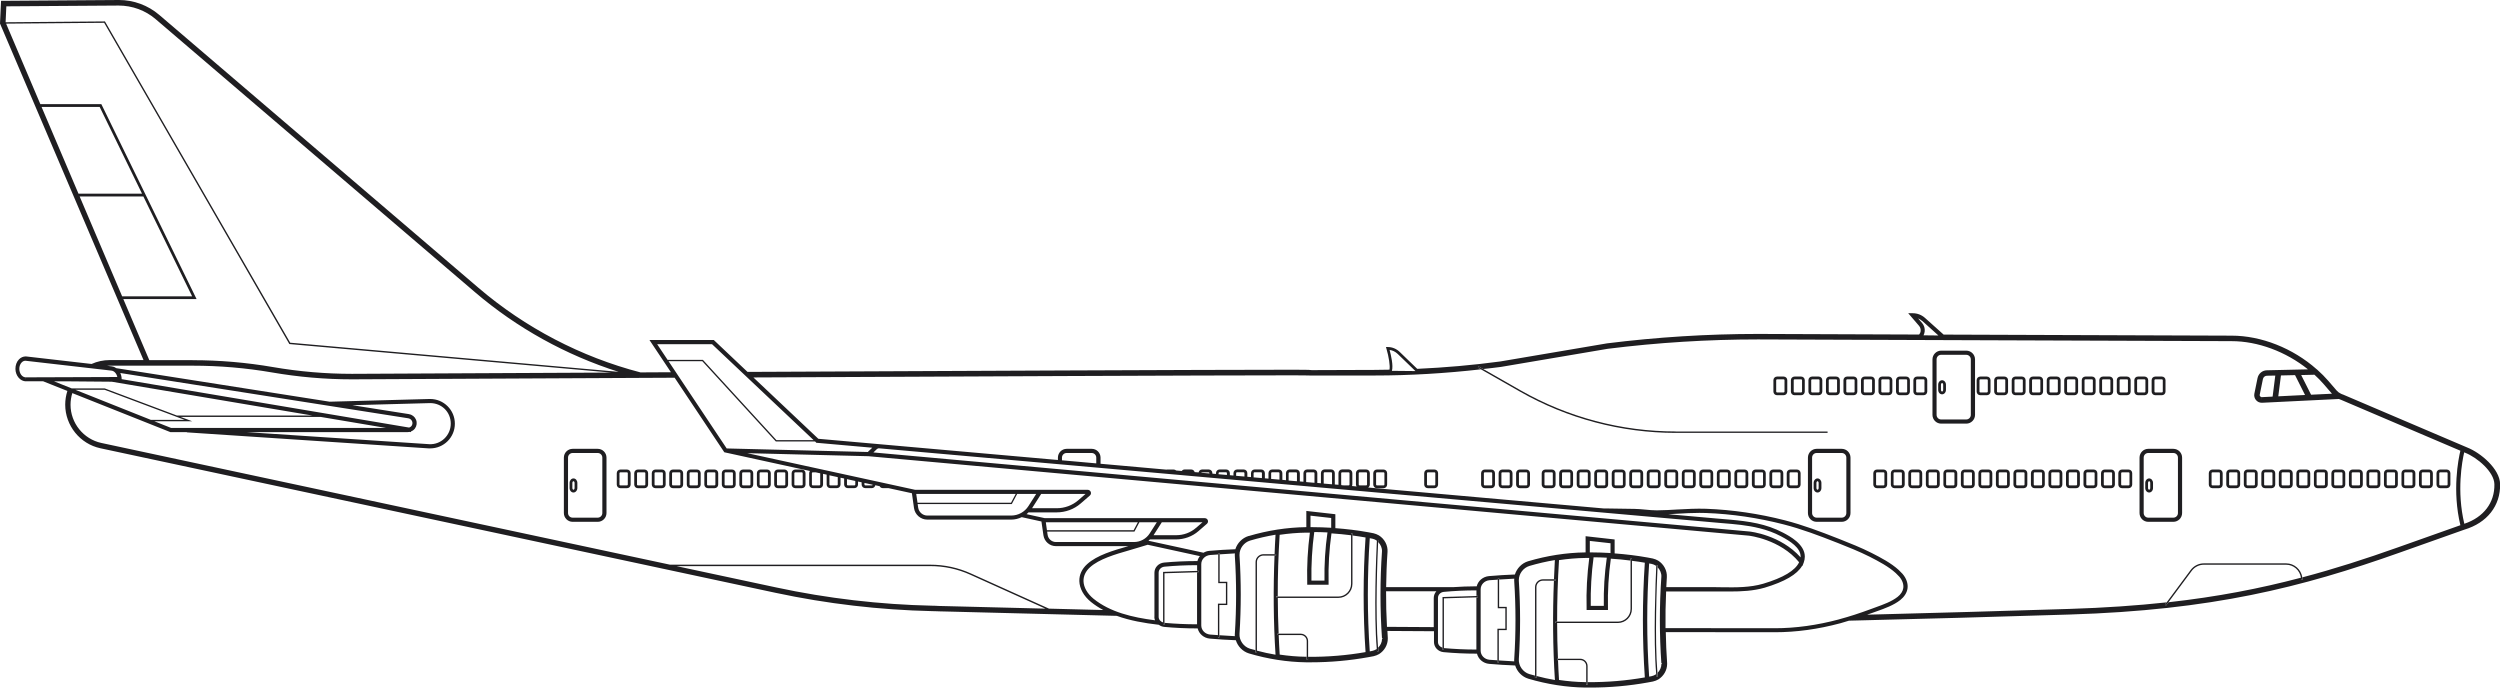 <svg width="6282" height="1728" viewBox="0 0 6282 1728" fill="none" xmlns="http://www.w3.org/2000/svg">
<g clip-path="url(#clip0_50_153)">
<path d="M4940.84 1064.5H4877.8C4865.67 1064.5 4855.91 1054.6 4855.91 1042.46V903.124C4855.91 890.989 4865.81 881.086 4877.8 881.086H4940.84C4952.97 881.086 4962.87 890.989 4962.87 903.124V1042.46C4962.87 1054.6 4952.97 1064.5 4940.84 1064.5ZM4952.27 903.124C4952.27 896.708 4947.11 891.547 4940.7 891.547H4877.66C4871.25 891.547 4866.23 896.708 4866.23 903.124V1042.46C4866.23 1048.88 4871.39 1054.04 4877.66 1054.04H4940.7C4947.11 1054.04 4952.27 1048.88 4952.27 1042.46V903.124Z" fill="#1F1E21"/>
<path d="M4880.03 990.856C4874.6 990.856 4870.27 985.835 4870.27 979.558V966.726C4870.27 960.589 4874.73 955.428 4880.03 955.428C4885.33 955.428 4889.8 960.449 4889.8 966.726V979.558C4889.8 985.835 4885.47 990.856 4880.03 990.856ZM4882.82 966.726C4882.82 964.215 4881.29 962.402 4880.03 962.402C4878.78 962.402 4877.25 964.215 4877.25 966.726V979.558C4877.25 982.069 4878.78 983.882 4880.03 983.882C4881.29 983.882 4882.82 982.069 4882.82 979.558V966.726Z" fill="#1F1E21"/>
<path d="M1954.5 1179.85H1971.23C1976.25 1179.85 1980.3 1183.89 1980.3 1188.92V1217.65C1980.3 1222.67 1976.25 1226.71 1971.23 1226.71H1954.5C1949.48 1226.71 1945.43 1222.67 1945.43 1217.65V1188.92C1945.43 1183.89 1949.48 1179.85 1954.5 1179.85ZM1952.4 1217.65C1952.4 1218.9 1953.38 1219.74 1954.5 1219.74H1971.23C1972.35 1219.74 1973.32 1218.76 1973.32 1217.65V1188.92C1973.32 1187.66 1972.35 1186.82 1971.23 1186.82H1954.5C1953.38 1186.82 1952.4 1187.8 1952.4 1188.92V1217.65Z" fill="#1F1E21"/>
<path d="M1558.86 1179.85H1575.59C1580.61 1179.85 1584.66 1183.89 1584.66 1188.92V1217.65C1584.66 1222.67 1580.61 1226.71 1575.59 1226.71H1558.86C1553.84 1226.71 1549.79 1222.67 1549.79 1217.65V1188.92C1549.79 1183.89 1553.84 1179.85 1558.86 1179.85ZM1556.62 1217.65C1556.62 1218.9 1557.6 1219.74 1558.72 1219.74H1575.45C1576.57 1219.74 1577.54 1218.76 1577.54 1217.65V1188.92C1577.54 1187.66 1576.57 1186.82 1575.45 1186.82H1558.72C1557.6 1186.82 1556.62 1187.8 1556.62 1188.92V1217.65Z" fill="#1F1E21"/>
<path d="M1602.78 1179.85H1619.52C1624.54 1179.85 1628.58 1183.89 1628.58 1188.92V1217.65C1628.58 1222.67 1624.54 1226.71 1619.52 1226.71H1602.78C1597.76 1226.71 1593.72 1222.67 1593.72 1217.65V1188.92C1593.72 1183.89 1597.76 1179.85 1602.78 1179.85ZM1600.69 1217.65C1600.69 1218.9 1601.67 1219.74 1602.78 1219.74H1619.52C1620.63 1219.74 1621.61 1218.76 1621.61 1217.65V1188.92C1621.61 1187.66 1620.63 1186.82 1619.52 1186.82H1602.78C1601.67 1186.82 1600.69 1187.8 1600.69 1188.92V1217.65Z" fill="#1F1E21"/>
<path d="M1646.85 1179.85H1663.59C1668.61 1179.85 1672.65 1183.89 1672.65 1188.92V1217.65C1672.65 1222.67 1668.61 1226.71 1663.59 1226.71H1646.85C1641.83 1226.71 1637.79 1222.67 1637.79 1217.65V1188.92C1637.79 1183.89 1641.83 1179.85 1646.85 1179.85ZM1644.76 1217.65C1644.76 1218.9 1645.74 1219.74 1646.85 1219.74H1663.59C1664.7 1219.74 1665.68 1218.76 1665.68 1217.65V1188.92C1665.68 1187.66 1664.7 1186.82 1663.59 1186.82H1646.85C1645.74 1186.82 1644.76 1187.8 1644.76 1188.92V1217.65Z" fill="#1F1E21"/>
<path d="M1690.78 1179.85H1707.52C1712.54 1179.85 1716.58 1183.89 1716.58 1188.92V1217.65C1716.58 1222.67 1712.54 1226.71 1707.52 1226.71H1690.78C1685.76 1226.71 1681.72 1222.67 1681.72 1217.65V1188.92C1681.72 1183.89 1685.76 1179.85 1690.78 1179.85ZM1688.69 1217.65C1688.69 1218.9 1689.67 1219.74 1690.78 1219.74H1707.52C1708.63 1219.74 1709.61 1218.76 1709.61 1217.65V1188.92C1709.61 1187.66 1708.63 1186.82 1707.52 1186.82H1690.78C1689.67 1186.82 1688.69 1187.8 1688.69 1188.92V1217.65Z" fill="#1F1E21"/>
<path d="M1734.85 1179.85H1751.59C1756.61 1179.85 1760.65 1183.89 1760.65 1188.92V1217.65C1760.65 1222.67 1756.61 1226.71 1751.59 1226.71H1734.85C1729.83 1226.71 1725.79 1222.67 1725.79 1217.65V1188.92C1725.79 1183.89 1729.83 1179.85 1734.85 1179.85ZM1732.76 1217.65C1732.76 1218.9 1733.74 1219.74 1734.85 1219.74H1751.59C1752.7 1219.74 1753.68 1218.76 1753.68 1217.65V1188.92C1753.68 1187.66 1752.7 1186.82 1751.59 1186.82H1734.85C1733.74 1186.82 1732.76 1187.8 1732.76 1188.92V1217.65Z" fill="#1F1E21"/>
<path d="M1778.92 1179.85H1795.65C1800.67 1179.85 1804.72 1183.89 1804.72 1188.92V1217.65C1804.72 1222.67 1800.67 1226.71 1795.65 1226.71H1778.92C1773.9 1226.71 1769.85 1222.67 1769.85 1217.65V1188.92C1769.85 1183.89 1773.9 1179.85 1778.92 1179.85ZM1776.69 1217.65C1776.69 1218.9 1777.66 1219.74 1778.78 1219.74H1795.51C1796.63 1219.74 1797.61 1218.76 1797.61 1217.65V1188.92C1797.61 1187.66 1796.63 1186.82 1795.51 1186.82H1778.78C1777.66 1186.82 1776.69 1187.8 1776.69 1188.92V1217.65Z" fill="#1F1E21"/>
<path d="M1822.85 1179.85H1839.58C1844.6 1179.85 1848.65 1183.89 1848.65 1188.92V1217.65C1848.65 1222.67 1844.6 1226.71 1839.58 1226.71H1822.85C1817.83 1226.71 1813.78 1222.67 1813.78 1217.65V1188.92C1813.78 1183.89 1817.83 1179.85 1822.85 1179.85ZM1820.76 1217.65C1820.76 1218.9 1821.73 1219.74 1822.85 1219.74H1839.58C1840.7 1219.74 1841.67 1218.76 1841.67 1217.65V1188.92C1841.67 1187.66 1840.7 1186.82 1839.58 1186.82H1822.85C1821.73 1186.82 1820.76 1187.8 1820.76 1188.92V1217.65Z" fill="#1F1E21"/>
<path d="M1866.92 1179.85H1883.65C1888.67 1179.85 1892.72 1183.89 1892.72 1188.92V1217.65C1892.72 1222.67 1888.67 1226.71 1883.65 1226.71H1866.92C1861.9 1226.71 1857.85 1222.67 1857.85 1217.65V1188.92C1857.85 1183.89 1861.9 1179.85 1866.92 1179.85ZM1864.83 1217.65C1864.83 1218.9 1865.8 1219.74 1866.92 1219.74H1883.65C1884.77 1219.74 1885.74 1218.76 1885.74 1217.65V1188.92C1885.74 1187.66 1884.77 1186.82 1883.65 1186.82H1866.92C1865.8 1186.82 1864.83 1187.8 1864.83 1188.92V1217.65Z" fill="#1F1E21"/>
<path d="M1910.99 1179.85H1927.72C1932.74 1179.85 1936.79 1183.89 1936.79 1188.92V1217.65C1936.79 1222.67 1932.74 1226.71 1927.72 1226.71H1910.99C1905.97 1226.71 1901.92 1222.67 1901.92 1217.65V1188.92C1901.92 1183.89 1905.97 1179.85 1910.99 1179.85ZM1908.75 1217.65C1908.75 1218.9 1909.73 1219.74 1910.85 1219.74H1927.58C1928.7 1219.74 1929.67 1218.76 1929.67 1217.65V1188.92C1929.67 1187.66 1928.7 1186.82 1927.58 1186.82H1910.85C1909.73 1186.82 1908.75 1187.8 1908.75 1188.92V1217.65Z" fill="#1F1E21"/>
<path d="M5461.15 1311.24H5398.12C5385.99 1311.24 5376.22 1301.34 5376.22 1289.2V1149.86C5376.22 1137.73 5386.13 1127.82 5398.12 1127.82H5461.15C5473.29 1127.82 5483.19 1137.73 5483.19 1149.86V1289.2C5483.19 1301.34 5473.29 1311.24 5461.15 1311.24ZM5472.73 1149.86C5472.73 1143.45 5467.57 1138.28 5461.15 1138.28H5398.12C5391.7 1138.28 5386.68 1143.45 5386.68 1149.86V1289.2C5386.68 1295.62 5391.84 1300.78 5398.12 1300.78H5461.15C5467.57 1300.78 5472.73 1295.62 5472.73 1289.2V1149.86Z" fill="#1F1E21"/>
<path d="M5400.35 1237.59C5394.91 1237.59 5390.59 1232.57 5390.59 1226.3V1213.46C5390.59 1207.33 5395.05 1202.17 5400.35 1202.17C5405.65 1202.17 5410.11 1207.19 5410.11 1213.46V1226.3C5410.11 1232.57 5405.79 1237.59 5400.35 1237.59ZM5403.14 1213.46C5403.14 1210.95 5401.6 1209.14 5400.35 1209.14C5399.09 1209.14 5397.56 1210.95 5397.56 1213.46V1226.3C5397.56 1228.81 5399.09 1230.62 5400.35 1230.62C5401.6 1230.62 5403.14 1228.81 5403.14 1226.3V1213.46Z" fill="#1F1E21"/>
<path d="M5576.07 1226.71H5559.33C5554.31 1226.71 5550.27 1222.67 5550.27 1217.65V1188.92C5550.27 1183.89 5554.31 1179.85 5559.33 1179.85H5576.07C5581.09 1179.85 5585.13 1183.89 5585.13 1188.92V1217.65C5585.13 1222.67 5581.09 1226.71 5576.07 1226.71ZM5578.16 1188.92C5578.16 1187.66 5577.18 1186.82 5576.07 1186.82H5559.33C5558.22 1186.82 5557.24 1187.8 5557.24 1188.92V1217.65C5557.24 1218.9 5558.22 1219.74 5559.33 1219.74H5576.07C5577.18 1219.74 5578.16 1218.76 5578.16 1217.65V1188.92Z" fill="#1F1E21"/>
<path d="M5620 1226.71H5603.26C5598.24 1226.71 5594.2 1222.67 5594.2 1217.65V1188.92C5594.2 1183.89 5598.24 1179.85 5603.26 1179.85H5620C5625.02 1179.85 5629.06 1183.89 5629.06 1188.92V1217.65C5629.06 1222.67 5625.02 1226.71 5620 1226.71ZM5622.23 1188.92C5622.23 1187.66 5621.25 1186.82 5620.14 1186.82H5603.4C5602.28 1186.82 5601.31 1187.8 5601.31 1188.92V1217.65C5601.31 1218.9 5602.28 1219.74 5603.4 1219.74H5620.14C5621.25 1219.74 5622.23 1218.76 5622.23 1217.65V1188.92Z" fill="#1F1E21"/>
<path d="M5664.06 1226.71H5647.33C5642.31 1226.71 5638.26 1222.67 5638.26 1217.65V1188.92C5638.26 1183.89 5642.31 1179.85 5647.33 1179.85H5664.06C5669.08 1179.85 5673.13 1183.89 5673.13 1188.92V1217.65C5673.13 1222.67 5669.08 1226.71 5664.06 1226.71ZM5666.16 1188.92C5666.16 1187.66 5665.18 1186.82 5664.06 1186.82H5647.33C5646.21 1186.82 5645.24 1187.8 5645.24 1188.92V1217.65C5645.24 1218.9 5646.21 1219.74 5647.33 1219.74H5664.06C5665.18 1219.74 5666.16 1218.76 5666.16 1217.65V1188.92Z" fill="#1F1E21"/>
<path d="M5708.13 1226.71H5691.4C5686.38 1226.71 5682.33 1222.67 5682.33 1217.65V1188.92C5682.33 1183.89 5686.38 1179.85 5691.4 1179.85H5708.13C5713.15 1179.85 5717.2 1183.89 5717.2 1188.92V1217.65C5717.2 1222.67 5713.15 1226.71 5708.13 1226.71ZM5710.22 1188.92C5710.22 1187.66 5709.25 1186.82 5708.13 1186.82H5691.4C5690.28 1186.82 5689.31 1187.8 5689.31 1188.92V1217.65C5689.31 1218.9 5690.28 1219.74 5691.4 1219.74H5708.13C5709.25 1219.74 5710.22 1218.76 5710.22 1217.65V1188.92Z" fill="#1F1E21"/>
<path d="M5752.06 1226.71H5735.33C5730.31 1226.71 5726.26 1222.67 5726.26 1217.65V1188.92C5726.26 1183.89 5730.31 1179.85 5735.33 1179.85H5752.06C5757.08 1179.85 5761.13 1183.89 5761.13 1188.92V1217.65C5761.13 1222.67 5757.08 1226.71 5752.06 1226.71ZM5754.15 1188.92C5754.15 1187.66 5753.18 1186.82 5752.06 1186.82H5735.33C5734.07 1186.82 5733.23 1187.8 5733.23 1188.92V1217.65C5733.23 1218.9 5734.21 1219.74 5735.33 1219.74H5752.06C5753.18 1219.74 5754.15 1218.76 5754.15 1217.65V1188.92Z" fill="#1F1E21"/>
<path d="M5770.33 1217.65V1188.92C5770.33 1183.89 5774.37 1179.85 5779.4 1179.85H5796.13C5801.15 1179.85 5805.19 1183.89 5805.19 1188.92V1217.65C5805.19 1222.67 5801.15 1226.71 5796.13 1226.71H5779.4C5774.37 1226.71 5770.33 1222.67 5770.33 1217.65ZM5777.3 1217.65C5777.3 1218.9 5778.28 1219.74 5779.4 1219.74H5796.13C5797.25 1219.74 5798.22 1218.76 5798.22 1217.65V1188.92C5798.22 1187.66 5797.25 1186.82 5796.13 1186.82H5779.4C5778.28 1186.82 5777.3 1187.8 5777.3 1188.92V1217.65Z" fill="#1F1E21"/>
<path d="M5823.46 1179.85H5840.2C5845.22 1179.85 5849.26 1183.89 5849.26 1188.92V1217.65C5849.26 1222.67 5845.22 1226.71 5840.2 1226.71H5823.46C5818.44 1226.71 5814.4 1222.67 5814.4 1217.65V1188.92C5814.4 1183.89 5818.44 1179.85 5823.46 1179.85ZM5821.23 1217.65C5821.23 1218.9 5822.21 1219.74 5823.32 1219.74H5840.06C5841.17 1219.74 5842.15 1218.76 5842.15 1217.65V1188.92C5842.15 1187.66 5841.17 1186.82 5840.06 1186.82H5823.32C5822.21 1186.82 5821.23 1187.8 5821.23 1188.92V1217.65Z" fill="#1F1E21"/>
<path d="M5867.39 1179.85H5884.13C5889.15 1179.85 5893.19 1183.89 5893.19 1188.92V1217.65C5893.19 1222.67 5889.15 1226.71 5884.13 1226.71H5867.39C5862.37 1226.71 5858.33 1222.67 5858.33 1217.65V1188.92C5858.33 1183.89 5862.37 1179.85 5867.39 1179.85ZM5865.3 1217.65C5865.3 1218.9 5866.28 1219.74 5867.39 1219.74H5884.13C5885.24 1219.74 5886.22 1218.76 5886.22 1217.65V1188.92C5886.22 1187.66 5885.24 1186.82 5884.13 1186.82H5867.39C5866.28 1186.82 5865.3 1187.8 5865.3 1188.92V1217.65Z" fill="#1F1E21"/>
<path d="M5911.46 1179.85H5928.2C5933.22 1179.85 5937.26 1183.89 5937.26 1188.92V1217.65C5937.26 1222.67 5933.22 1226.71 5928.2 1226.71H5911.46C5906.44 1226.71 5902.4 1222.67 5902.4 1217.65V1188.92C5902.4 1183.89 5906.44 1179.85 5911.46 1179.85ZM5909.37 1217.65C5909.37 1218.9 5910.35 1219.74 5911.46 1219.74H5928.2C5929.31 1219.74 5930.29 1218.76 5930.29 1217.65V1188.92C5930.29 1187.66 5929.31 1186.82 5928.2 1186.82H5911.46C5910.35 1186.82 5909.37 1187.8 5909.37 1188.92V1217.65Z" fill="#1F1E21"/>
<path d="M5955.53 1179.85H5972.26C5977.29 1179.85 5981.33 1183.89 5981.33 1188.92V1217.65C5981.33 1222.67 5977.29 1226.71 5972.26 1226.71H5955.53C5950.51 1226.71 5946.46 1222.67 5946.46 1217.65V1188.92C5946.46 1183.89 5950.51 1179.85 5955.53 1179.85ZM5953.3 1217.65C5953.3 1218.9 5954.27 1219.74 5955.39 1219.74H5972.12C5973.24 1219.74 5974.22 1218.76 5974.22 1217.65V1188.92C5974.22 1187.66 5973.24 1186.82 5972.12 1186.82H5955.39C5954.27 1186.82 5953.3 1187.8 5953.3 1188.92V1217.65Z" fill="#1F1E21"/>
<path d="M5999.46 1179.85H6016.19C6021.21 1179.85 6025.26 1183.89 6025.26 1188.92V1217.65C6025.26 1222.67 6021.21 1226.71 6016.19 1226.71H5999.46C5994.44 1226.71 5990.39 1222.67 5990.39 1217.65V1188.92C5990.39 1183.89 5994.44 1179.85 5999.46 1179.85ZM5997.37 1217.65C5997.37 1218.9 5998.34 1219.74 5999.46 1219.74H6016.19C6017.31 1219.74 6018.29 1218.76 6018.29 1217.65V1188.92C6018.29 1187.66 6017.31 1186.82 6016.19 1186.82H5999.46C5998.34 1186.82 5997.37 1187.8 5997.37 1188.92V1217.65Z" fill="#1F1E21"/>
<path d="M6043.53 1179.85H6060.26C6065.28 1179.85 6069.33 1183.89 6069.33 1188.92V1217.65C6069.33 1222.67 6065.28 1226.71 6060.26 1226.71H6043.53C6038.51 1226.71 6034.46 1222.67 6034.46 1217.65V1188.92C6034.46 1183.89 6038.51 1179.85 6043.53 1179.85ZM6041.3 1217.65C6041.3 1218.9 6042.27 1219.74 6043.39 1219.74H6060.12C6061.24 1219.74 6062.22 1218.76 6062.22 1217.65V1188.92C6062.22 1187.66 6061.24 1186.82 6060.12 1186.82H6043.39C6042.27 1186.82 6041.3 1187.8 6041.3 1188.92V1217.65Z" fill="#1F1E21"/>
<path d="M6087.46 1179.85H6104.19C6109.21 1179.85 6113.26 1183.89 6113.26 1188.92V1217.65C6113.26 1222.67 6109.21 1226.71 6104.19 1226.71H6087.46C6082.44 1226.71 6078.39 1222.67 6078.39 1217.65V1188.92C6078.39 1183.89 6082.44 1179.85 6087.46 1179.85ZM6085.37 1217.65C6085.37 1218.9 6086.34 1219.74 6087.46 1219.74H6104.19C6105.31 1219.74 6106.28 1218.76 6106.28 1217.65V1188.92C6106.28 1187.66 6105.31 1186.82 6104.19 1186.82H6087.46C6086.34 1186.82 6085.37 1187.8 6085.37 1188.92V1217.65Z" fill="#1F1E21"/>
<path d="M6131.53 1179.85H6148.26C6153.28 1179.85 6157.33 1183.89 6157.33 1188.92V1217.65C6157.33 1222.67 6153.28 1226.71 6148.26 1226.71H6131.53C6126.51 1226.71 6122.46 1222.67 6122.46 1217.65V1188.92C6122.46 1183.89 6126.51 1179.85 6131.53 1179.85ZM6129.43 1217.65C6129.43 1218.9 6130.41 1219.74 6131.53 1219.74H6148.26C6149.38 1219.74 6150.35 1218.76 6150.35 1217.65V1188.92C6150.35 1187.66 6149.38 1186.82 6148.26 1186.82H6131.53C6130.41 1186.82 6129.43 1187.8 6129.43 1188.92V1217.65Z" fill="#1F1E21"/>
<path d="M5348.75 1226.71H5332.02C5327 1226.71 5322.95 1222.67 5322.95 1217.65V1188.92C5322.95 1183.89 5327 1179.85 5332.02 1179.85H5348.75C5353.77 1179.85 5357.82 1183.89 5357.82 1188.92V1217.65C5357.82 1222.67 5353.77 1226.71 5348.75 1226.71ZM5350.98 1188.92C5350.98 1187.66 5350.01 1186.82 5348.89 1186.82H5332.16C5331.04 1186.82 5330.06 1187.8 5330.06 1188.92V1217.65C5330.06 1218.9 5331.04 1219.74 5332.16 1219.74H5348.89C5350.01 1219.74 5350.98 1218.76 5350.98 1217.65V1188.92Z" fill="#1F1E21"/>
<path d="M4742.11 1188.92V1217.65C4742.11 1222.67 4738.07 1226.71 4733.05 1226.71H4716.31C4711.29 1226.71 4707.25 1222.67 4707.25 1217.65V1188.92C4707.25 1183.89 4711.29 1179.85 4716.31 1179.85H4733.05C4738.07 1179.85 4742.11 1183.89 4742.11 1188.92ZM4714.22 1188.92V1217.65C4714.22 1218.9 4715.2 1219.74 4716.31 1219.74H4733.05C4734.3 1219.74 4735.14 1218.76 4735.14 1217.65V1188.92C4735.14 1187.66 4734.16 1186.82 4733.05 1186.82H4716.31C4715.2 1186.82 4714.22 1187.8 4714.22 1188.92Z" fill="#1F1E21"/>
<path d="M4786.18 1188.92V1217.65C4786.18 1222.67 4782.14 1226.71 4777.11 1226.71H4760.38C4755.36 1226.71 4751.32 1222.67 4751.32 1217.65V1188.92C4751.32 1183.89 4755.36 1179.85 4760.38 1179.85H4777.11C4782.14 1179.85 4786.18 1183.89 4786.18 1188.92ZM4758.15 1188.92V1217.65C4758.15 1218.9 4759.12 1219.74 4760.24 1219.74H4776.98C4778.23 1219.74 4779.07 1218.76 4779.07 1217.65V1188.92C4779.07 1187.66 4778.09 1186.82 4776.98 1186.82H4760.24C4759.12 1186.82 4758.15 1187.8 4758.15 1188.92Z" fill="#1F1E21"/>
<path d="M4830.11 1188.92V1217.65C4830.11 1222.67 4826.06 1226.71 4821.04 1226.71H4804.31C4799.29 1226.71 4795.24 1222.67 4795.24 1217.65V1188.92C4795.24 1183.89 4799.29 1179.85 4804.31 1179.85H4821.04C4826.06 1179.85 4830.11 1183.89 4830.11 1188.92ZM4802.22 1188.92V1217.65C4802.22 1218.9 4803.19 1219.74 4804.31 1219.74H4821.04C4822.3 1219.74 4823.14 1218.76 4823.14 1217.65V1188.92C4823.14 1187.66 4822.16 1186.82 4821.04 1186.82H4804.31C4803.19 1186.82 4802.22 1187.8 4802.22 1188.92Z" fill="#1F1E21"/>
<path d="M4874.18 1188.92V1217.65C4874.18 1222.67 4870.13 1226.71 4865.11 1226.71H4848.38C4843.36 1226.71 4839.31 1222.67 4839.31 1217.65V1188.92C4839.31 1183.89 4843.36 1179.85 4848.38 1179.85H4865.11C4870.13 1179.85 4874.18 1183.89 4874.18 1188.92ZM4846.29 1188.92V1217.65C4846.29 1218.9 4847.26 1219.74 4848.38 1219.74H4865.11C4866.23 1219.74 4867.2 1218.76 4867.2 1217.65V1188.92C4867.2 1187.66 4866.23 1186.82 4865.11 1186.82H4848.38C4847.26 1186.82 4846.29 1187.8 4846.29 1188.92Z" fill="#1F1E21"/>
<path d="M4892.45 1179.85H4909.18C4914.2 1179.85 4918.25 1183.89 4918.25 1188.92V1217.65C4918.25 1222.67 4914.2 1226.71 4909.18 1226.71H4892.45C4887.43 1226.71 4883.38 1222.67 4883.38 1217.65V1188.92C4883.38 1183.89 4887.43 1179.85 4892.45 1179.85ZM4890.21 1217.65C4890.21 1218.9 4891.19 1219.74 4892.31 1219.74H4909.04C4910.16 1219.74 4911.13 1218.76 4911.13 1217.65V1188.92C4911.13 1187.66 4910.16 1186.82 4909.04 1186.82H4892.31C4891.19 1186.82 4890.21 1187.8 4890.21 1188.92V1217.65Z" fill="#1F1E21"/>
<path d="M4936.38 1179.85H4953.11C4958.13 1179.85 4962.17 1183.89 4962.17 1188.92V1217.65C4962.17 1222.67 4958.13 1226.71 4953.11 1226.71H4936.38C4931.35 1226.71 4927.31 1222.67 4927.31 1217.65V1188.92C4927.31 1183.89 4931.35 1179.85 4936.38 1179.85ZM4934.28 1217.65C4934.28 1218.9 4935.26 1219.74 4936.38 1219.74H4953.11C4954.23 1219.74 4955.2 1218.76 4955.2 1217.65V1188.92C4955.2 1187.66 4954.23 1186.82 4953.11 1186.82H4936.38C4935.26 1186.82 4934.28 1187.8 4934.28 1188.92V1217.65Z" fill="#1F1E21"/>
<path d="M4997.18 1226.71H4980.44C4975.42 1226.71 4971.38 1222.67 4971.38 1217.65V1188.92C4971.38 1183.89 4975.42 1179.85 4980.44 1179.85H4997.18C5002.2 1179.85 5006.24 1183.89 5006.24 1188.92V1217.65C5006.24 1222.67 5002.2 1226.71 4997.18 1226.71ZM4999.27 1188.92C4999.27 1187.66 4998.29 1186.82 4997.18 1186.82H4980.44C4979.33 1186.82 4978.35 1187.8 4978.35 1188.92V1217.65C4978.35 1218.9 4979.33 1219.74 4980.44 1219.74H4997.18C4998.29 1219.74 4999.27 1218.76 4999.27 1217.65V1188.92Z" fill="#1F1E21"/>
<path d="M5041.11 1226.71H5024.37C5019.35 1226.71 5015.31 1222.67 5015.31 1217.65V1188.92C5015.31 1183.89 5019.35 1179.85 5024.37 1179.85H5041.11C5046.13 1179.85 5050.17 1183.89 5050.17 1188.92V1217.65C5050.17 1222.67 5046.13 1226.71 5041.11 1226.71ZM5043.34 1188.92C5043.34 1187.66 5042.36 1186.82 5041.25 1186.82H5024.51C5023.4 1186.82 5022.42 1187.8 5022.42 1188.92V1217.65C5022.42 1218.9 5023.4 1219.74 5024.51 1219.74H5041.25C5042.36 1219.74 5043.34 1218.76 5043.34 1217.65V1188.92Z" fill="#1F1E21"/>
<path d="M5085.18 1226.71H5068.44C5063.42 1226.71 5059.38 1222.67 5059.38 1217.65V1188.92C5059.38 1183.89 5063.42 1179.85 5068.44 1179.85H5085.18C5090.2 1179.85 5094.24 1183.89 5094.24 1188.92V1217.65C5094.24 1222.67 5090.2 1226.71 5085.18 1226.71ZM5087.27 1188.92C5087.27 1187.66 5086.29 1186.82 5085.18 1186.82H5068.44C5067.33 1186.82 5066.35 1187.8 5066.35 1188.92V1217.65C5066.35 1218.9 5067.33 1219.74 5068.44 1219.74H5085.18C5086.29 1219.74 5087.27 1218.76 5087.27 1217.65V1188.92Z" fill="#1F1E21"/>
<path d="M5129.11 1226.71H5112.37C5107.35 1226.71 5103.31 1222.67 5103.31 1217.65V1188.92C5103.31 1183.89 5107.35 1179.85 5112.37 1179.85H5129.11C5134.13 1179.85 5138.17 1183.89 5138.17 1188.92V1217.65C5138.17 1222.67 5134.13 1226.71 5129.11 1226.71ZM5131.34 1188.92C5131.34 1187.66 5130.36 1186.82 5129.24 1186.82H5112.51C5111.39 1186.82 5110.42 1187.8 5110.42 1188.92V1217.65C5110.42 1218.9 5111.39 1219.74 5112.51 1219.74H5129.24C5130.36 1219.74 5131.34 1218.76 5131.34 1217.65V1188.92Z" fill="#1F1E21"/>
<path d="M5173.17 1226.71H5156.44C5151.42 1226.71 5147.37 1222.67 5147.37 1217.65V1188.92C5147.37 1183.89 5151.42 1179.85 5156.44 1179.85H5173.17C5178.19 1179.85 5182.24 1183.89 5182.24 1188.92V1217.65C5182.24 1222.67 5178.19 1226.71 5173.17 1226.71ZM5175.27 1188.92C5175.27 1187.66 5174.29 1186.82 5173.17 1186.82H5156.44C5155.32 1186.82 5154.35 1187.8 5154.35 1188.92V1217.65C5154.35 1218.9 5155.32 1219.74 5156.44 1219.74H5173.17C5174.29 1219.74 5175.27 1218.76 5175.27 1217.65V1188.92Z" fill="#1F1E21"/>
<path d="M5217.24 1226.71H5200.51C5195.49 1226.71 5191.44 1222.67 5191.44 1217.65V1188.92C5191.44 1183.89 5195.49 1179.85 5200.51 1179.85H5217.24C5222.26 1179.85 5226.31 1183.89 5226.31 1188.92V1217.65C5226.31 1222.67 5222.26 1226.71 5217.24 1226.71ZM5219.33 1188.92C5219.33 1187.66 5218.36 1186.82 5217.24 1186.82H5200.51C5199.39 1186.82 5198.42 1187.8 5198.42 1188.92V1217.65C5198.42 1218.9 5199.39 1219.74 5200.51 1219.74H5217.24C5218.36 1219.74 5219.33 1218.76 5219.33 1217.65V1188.92Z" fill="#1F1E21"/>
<path d="M5261.17 1226.71H5244.44C5239.42 1226.71 5235.37 1222.67 5235.37 1217.65V1188.92C5235.37 1183.89 5239.42 1179.85 5244.44 1179.85H5261.17C5266.19 1179.85 5270.24 1183.89 5270.24 1188.92V1217.65C5270.24 1222.67 5266.19 1226.71 5261.17 1226.71ZM5263.4 1188.92C5263.4 1187.66 5262.43 1186.82 5261.31 1186.82H5244.58C5243.46 1186.82 5242.48 1187.8 5242.48 1188.92V1217.65C5242.48 1218.9 5243.46 1219.74 5244.58 1219.74H5261.31C5262.43 1219.74 5263.4 1218.76 5263.4 1217.65V1188.92Z" fill="#1F1E21"/>
<path d="M5305.24 1226.71H5288.51C5283.48 1226.71 5279.44 1222.67 5279.44 1217.65V1188.92C5279.44 1183.89 5283.48 1179.85 5288.51 1179.85H5305.24C5310.26 1179.85 5314.3 1183.89 5314.3 1188.92V1217.65C5314.3 1222.67 5310.26 1226.71 5305.24 1226.71ZM5307.33 1188.92C5307.33 1187.66 5306.36 1186.82 5305.24 1186.82H5288.51C5287.39 1186.82 5286.41 1187.8 5286.41 1188.92V1217.65C5286.41 1218.9 5287.39 1219.74 5288.51 1219.74H5305.24C5306.36 1219.74 5307.33 1218.76 5307.33 1217.65V1188.92Z" fill="#1F1E21"/>
<path d="M4649.93 1149.86V1289.2C4649.93 1301.34 4640.03 1311.24 4627.9 1311.24H4564.86C4552.73 1311.24 4542.97 1301.34 4542.97 1289.2V1149.86C4542.97 1137.73 4552.87 1127.82 4564.86 1127.82H4627.9C4640.03 1127.82 4649.93 1137.73 4649.93 1149.86ZM4639.47 1149.86C4639.47 1143.45 4634.31 1138.28 4627.9 1138.28H4564.86C4558.45 1138.28 4553.43 1143.45 4553.43 1149.86V1289.2C4553.43 1295.62 4558.58 1300.78 4564.86 1300.78H4627.9C4634.31 1300.78 4639.47 1295.62 4639.47 1289.2V1149.86Z" fill="#1F1E21"/>
<path d="M4567.09 1237.59C4561.65 1237.59 4557.33 1232.57 4557.33 1226.3V1213.46C4557.33 1207.33 4561.79 1202.17 4567.09 1202.17C4572.39 1202.17 4576.85 1207.19 4576.85 1213.46V1226.3C4576.85 1232.57 4572.53 1237.59 4567.09 1237.59ZM4569.88 1213.46C4569.88 1210.95 4568.35 1209.14 4567.09 1209.14C4565.84 1209.14 4564.3 1210.95 4564.3 1213.46V1226.3C4564.3 1228.81 4565.84 1230.62 4567.09 1230.62C4568.35 1230.62 4569.88 1228.81 4569.88 1226.3V1213.46Z" fill="#1F1E21"/>
<path d="M4515.49 1226.71H4498.76C4493.74 1226.71 4489.69 1222.67 4489.69 1217.65V1188.92C4489.69 1183.89 4493.74 1179.85 4498.76 1179.85H4515.49C4520.51 1179.85 4524.56 1183.89 4524.56 1188.92V1217.65C4524.56 1222.67 4520.51 1226.71 4515.49 1226.71ZM4517.72 1188.92C4517.72 1187.66 4516.75 1186.82 4515.63 1186.82H4498.9C4497.78 1186.82 4496.81 1187.8 4496.81 1188.92V1217.65C4496.81 1218.9 4497.78 1219.74 4498.9 1219.74H4515.63C4516.89 1219.74 4517.72 1218.76 4517.72 1217.65V1188.92Z" fill="#1F1E21"/>
<path d="M3899.79 1226.71H3883.05C3878.03 1226.71 3873.99 1222.67 3873.99 1217.65V1188.92C3873.99 1183.89 3878.03 1179.85 3883.05 1179.85H3899.79C3904.81 1179.85 3908.85 1183.89 3908.85 1188.92V1217.65C3908.85 1222.67 3904.81 1226.71 3899.79 1226.71ZM3901.88 1188.92C3901.88 1187.66 3900.9 1186.82 3899.79 1186.82H3883.05C3881.94 1186.82 3880.96 1187.8 3880.96 1188.92V1217.65C3880.96 1218.9 3881.94 1219.74 3883.05 1219.74H3899.79C3901.04 1219.74 3901.88 1218.76 3901.88 1217.65V1188.92Z" fill="#1F1E21"/>
<path d="M3943.72 1226.71H3926.98C3921.96 1226.71 3917.92 1222.67 3917.92 1217.65V1188.92C3917.92 1183.89 3921.96 1179.85 3926.98 1179.85H3943.72C3948.74 1179.85 3952.78 1183.89 3952.78 1188.92V1217.65C3952.78 1222.67 3948.74 1226.71 3943.72 1226.71ZM3945.95 1188.92C3945.95 1187.66 3944.97 1186.82 3943.86 1186.82H3927.12C3926.01 1186.82 3925.03 1187.8 3925.03 1188.92V1217.65C3925.03 1218.9 3926.01 1219.74 3927.12 1219.74H3943.86C3945.11 1219.74 3945.95 1218.76 3945.95 1217.65V1188.92Z" fill="#1F1E21"/>
<path d="M3987.79 1226.71H3971.05C3966.03 1226.71 3961.99 1222.67 3961.99 1217.65V1188.92C3961.99 1183.89 3966.03 1179.85 3971.05 1179.85H3987.79C3992.81 1179.85 3996.85 1183.89 3996.85 1188.92V1217.65C3996.85 1222.67 3992.81 1226.71 3987.79 1226.71ZM3989.88 1188.92C3989.88 1187.66 3988.9 1186.82 3987.79 1186.82H3971.05C3969.94 1186.82 3968.96 1187.8 3968.96 1188.92V1217.65C3968.96 1218.9 3969.94 1219.74 3971.05 1219.74H3987.79C3989.04 1219.74 3989.88 1218.76 3989.88 1217.65V1188.92Z" fill="#1F1E21"/>
<path d="M3747.5 1226.71H3730.77C3725.75 1226.71 3721.7 1222.67 3721.7 1217.65V1188.92C3721.7 1183.89 3725.75 1179.85 3730.77 1179.85H3747.5C3752.52 1179.85 3756.57 1183.89 3756.57 1188.92V1217.65C3756.57 1222.67 3752.52 1226.71 3747.5 1226.71ZM3749.59 1188.92C3749.59 1187.66 3748.62 1186.82 3747.5 1186.82H3730.77C3729.51 1186.82 3728.67 1187.8 3728.67 1188.92V1217.65C3728.67 1218.9 3729.65 1219.74 3730.77 1219.74H3747.5C3748.76 1219.74 3749.59 1218.76 3749.59 1217.65V1188.92Z" fill="#1F1E21"/>
<path d="M3604.56 1226.71H3587.82C3582.8 1226.71 3578.76 1222.67 3578.76 1217.65V1188.92C3578.76 1183.89 3582.8 1179.85 3587.82 1179.85H3604.56C3609.58 1179.85 3613.62 1183.89 3613.62 1188.92V1217.65C3613.62 1222.67 3609.58 1226.71 3604.56 1226.71ZM3606.65 1188.92C3606.65 1187.66 3605.67 1186.82 3604.56 1186.82H3587.82C3586.57 1186.82 3585.73 1187.8 3585.73 1188.92V1217.65C3585.73 1218.9 3586.71 1219.74 3587.82 1219.74H3604.56C3605.81 1219.74 3606.65 1218.76 3606.65 1217.65V1188.92Z" fill="#1F1E21"/>
<path d="M3791.57 1226.71H3774.83C3769.81 1226.71 3765.77 1222.67 3765.77 1217.65V1188.92C3765.77 1183.89 3769.81 1179.85 3774.83 1179.85H3791.57C3796.59 1179.85 3800.63 1183.89 3800.63 1188.92V1217.65C3800.63 1222.67 3796.59 1226.71 3791.57 1226.71ZM3793.66 1188.92C3793.66 1187.66 3792.68 1186.82 3791.57 1186.82H3774.83C3773.58 1186.82 3772.74 1187.8 3772.74 1188.92V1217.65C3772.74 1218.9 3773.72 1219.74 3774.83 1219.74H3791.57C3792.82 1219.74 3793.66 1218.76 3793.66 1217.65V1188.92Z" fill="#1F1E21"/>
<path d="M3835.5 1226.71H3818.76C3813.74 1226.71 3809.7 1222.67 3809.7 1217.65V1188.92C3809.7 1183.89 3813.74 1179.85 3818.76 1179.85H3835.5C3840.52 1179.85 3844.56 1183.89 3844.56 1188.92V1217.65C3844.56 1222.67 3840.52 1226.71 3835.5 1226.71ZM3837.73 1188.92C3837.73 1187.66 3836.75 1186.82 3835.64 1186.82H3818.9C3817.65 1186.82 3816.81 1187.8 3816.81 1188.92V1217.65C3816.81 1218.9 3817.79 1219.74 3818.9 1219.74H3835.64C3836.89 1219.74 3837.73 1218.76 3837.73 1217.65V1188.92Z" fill="#1F1E21"/>
<path d="M4031.85 1226.71H4015.12C4010.1 1226.71 4006.05 1222.67 4006.05 1217.65V1188.92C4006.05 1183.89 4010.1 1179.85 4015.12 1179.85H4031.85C4036.87 1179.85 4040.92 1183.89 4040.92 1188.92V1217.65C4040.92 1222.67 4036.87 1226.71 4031.85 1226.71ZM4033.95 1188.92C4033.95 1187.66 4032.97 1186.82 4031.85 1186.82H4015.12C4014 1186.82 4013.03 1187.8 4013.03 1188.92V1217.65C4013.03 1218.9 4014 1219.74 4015.12 1219.74H4031.85C4033.11 1219.74 4033.95 1218.76 4033.95 1217.65V1188.92Z" fill="#1F1E21"/>
<path d="M4075.78 1226.71H4059.05C4054.03 1226.71 4049.98 1222.67 4049.98 1217.65V1188.92C4049.98 1183.89 4054.03 1179.85 4059.05 1179.85H4075.78C4080.8 1179.85 4084.85 1183.89 4084.85 1188.92V1217.65C4084.85 1222.67 4080.8 1226.71 4075.78 1226.71ZM4078.01 1188.92C4078.01 1187.66 4077.04 1186.82 4075.92 1186.82H4059.19C4058.07 1186.82 4057.1 1187.8 4057.1 1188.92V1217.65C4057.1 1218.9 4058.07 1219.74 4059.19 1219.74H4075.92C4077.18 1219.74 4078.01 1218.76 4078.01 1217.65V1188.92Z" fill="#1F1E21"/>
<path d="M4119.85 1226.71H4103.12C4098.1 1226.71 4094.05 1222.67 4094.05 1217.65V1188.92C4094.05 1183.89 4098.1 1179.85 4103.12 1179.85H4119.85C4124.87 1179.85 4128.92 1183.89 4128.92 1188.92V1217.65C4128.92 1222.67 4124.87 1226.71 4119.85 1226.71ZM4121.94 1188.92C4121.94 1187.66 4120.97 1186.82 4119.85 1186.82H4103.12C4102 1186.82 4101.03 1187.8 4101.03 1188.92V1217.65C4101.03 1218.9 4102 1219.74 4103.12 1219.74H4119.85C4121.11 1219.74 4121.94 1218.76 4121.94 1217.65V1188.92Z" fill="#1F1E21"/>
<path d="M4163.78 1226.71H4147.05C4142.03 1226.71 4137.98 1222.67 4137.98 1217.65V1188.92C4137.98 1183.89 4142.03 1179.85 4147.05 1179.85H4163.78C4168.8 1179.85 4172.85 1183.89 4172.85 1188.92V1217.65C4172.85 1222.67 4168.8 1226.71 4163.78 1226.71ZM4166.01 1188.92C4166.01 1187.66 4165.04 1186.82 4163.92 1186.82H4147.19C4146.07 1186.82 4145.09 1187.8 4145.09 1188.92V1217.65C4145.09 1218.9 4146.07 1219.74 4147.19 1219.74H4163.92C4165.18 1219.74 4166.01 1218.76 4166.01 1217.65V1188.92Z" fill="#1F1E21"/>
<path d="M4207.85 1226.71H4191.11C4186.09 1226.71 4182.05 1222.67 4182.05 1217.65V1188.92C4182.05 1183.89 4186.09 1179.85 4191.11 1179.85H4207.85C4212.87 1179.85 4216.91 1183.89 4216.91 1188.92V1217.65C4216.91 1222.67 4212.87 1226.71 4207.85 1226.71ZM4210.08 1188.92C4210.08 1187.66 4209.1 1186.82 4207.99 1186.82H4191.25C4190.14 1186.82 4189.16 1187.8 4189.16 1188.92V1217.65C4189.16 1218.9 4190.14 1219.74 4191.25 1219.74H4207.99C4209.24 1219.74 4210.08 1218.76 4210.08 1217.65V1188.92Z" fill="#1F1E21"/>
<path d="M4251.92 1226.71H4235.18C4230.16 1226.71 4226.12 1222.67 4226.12 1217.65V1188.92C4226.12 1183.89 4230.16 1179.85 4235.18 1179.85H4251.92C4256.94 1179.85 4260.98 1183.89 4260.98 1188.92V1217.65C4260.98 1222.67 4256.94 1226.71 4251.92 1226.71ZM4254.01 1188.92C4254.01 1187.66 4253.03 1186.82 4251.92 1186.82H4235.18C4234.07 1186.82 4233.09 1187.8 4233.09 1188.92V1217.65C4233.09 1218.9 4234.07 1219.74 4235.18 1219.74H4251.92C4253.17 1219.74 4254.01 1218.76 4254.01 1217.65V1188.92Z" fill="#1F1E21"/>
<path d="M4295.85 1226.71H4279.11C4274.09 1226.71 4270.05 1222.67 4270.05 1217.65V1188.92C4270.05 1183.89 4274.09 1179.85 4279.11 1179.85H4295.85C4300.87 1179.85 4304.91 1183.89 4304.91 1188.92V1217.65C4304.91 1222.67 4300.87 1226.71 4295.85 1226.71ZM4298.08 1188.92C4298.08 1187.66 4297.1 1186.82 4295.99 1186.82H4279.25C4278.14 1186.82 4277.16 1187.8 4277.16 1188.92V1217.65C4277.16 1218.9 4278.14 1219.74 4279.25 1219.74H4295.99C4297.24 1219.74 4298.08 1218.76 4298.08 1217.65V1188.92Z" fill="#1F1E21"/>
<path d="M4339.92 1226.71H4323.18C4318.16 1226.71 4314.12 1222.67 4314.12 1217.65V1188.92C4314.12 1183.89 4318.16 1179.85 4323.18 1179.85H4339.92C4344.94 1179.85 4348.98 1183.89 4348.98 1188.92V1217.65C4348.98 1222.67 4344.94 1226.71 4339.92 1226.71ZM4342.01 1188.92C4342.01 1187.66 4341.03 1186.82 4339.92 1186.82H4323.18C4322.07 1186.82 4321.09 1187.8 4321.09 1188.92V1217.65C4321.09 1218.9 4322.07 1219.74 4323.18 1219.74H4339.92C4341.17 1219.74 4342.01 1218.76 4342.01 1217.65V1188.92Z" fill="#1F1E21"/>
<path d="M4383.98 1226.71H4367.25C4362.23 1226.71 4358.18 1222.67 4358.18 1217.65V1188.92C4358.18 1183.89 4362.23 1179.85 4367.25 1179.85H4383.98C4389 1179.85 4393.05 1183.89 4393.05 1188.92V1217.65C4393.05 1222.67 4389 1226.71 4383.98 1226.71ZM4386.08 1188.92C4386.08 1187.66 4385.1 1186.82 4383.98 1186.82H4367.25C4366.13 1186.82 4365.16 1187.8 4365.16 1188.92V1217.65C4365.16 1218.9 4366.13 1219.74 4367.25 1219.74H4383.98C4385.24 1219.74 4386.08 1218.76 4386.08 1217.65V1188.92Z" fill="#1F1E21"/>
<path d="M4427.91 1226.71H4411.18C4406.16 1226.71 4402.11 1222.67 4402.11 1217.65V1188.92C4402.11 1183.89 4406.16 1179.85 4411.18 1179.85H4427.91C4432.93 1179.85 4436.98 1183.89 4436.98 1188.92V1217.65C4436.98 1222.67 4432.93 1226.71 4427.91 1226.71ZM4430.14 1188.92C4430.14 1187.66 4429.17 1186.82 4428.05 1186.82H4411.32C4410.2 1186.82 4409.23 1187.8 4409.23 1188.92V1217.65C4409.23 1218.9 4410.2 1219.74 4411.32 1219.74H4428.05C4429.31 1219.74 4430.14 1218.76 4430.14 1217.65V1188.92Z" fill="#1F1E21"/>
<path d="M4471.98 1226.71H4455.25C4450.23 1226.71 4446.18 1222.67 4446.18 1217.65V1188.92C4446.18 1183.89 4450.23 1179.85 4455.25 1179.85H4471.98C4477 1179.85 4481.05 1183.89 4481.05 1188.92V1217.65C4481.05 1222.67 4477 1226.71 4471.98 1226.71ZM4474.07 1188.92C4474.07 1187.66 4473.1 1186.82 4471.98 1186.82H4455.25C4454.13 1186.82 4453.16 1187.8 4453.16 1188.92V1217.65C4453.16 1218.9 4454.13 1219.74 4455.25 1219.74H4471.98C4473.24 1219.74 4474.07 1218.76 4474.07 1217.65V1188.92Z" fill="#1F1E21"/>
<path d="M1438.92 1127.82H1501.96C1514.09 1127.82 1523.99 1137.73 1523.99 1149.86V1289.2C1523.99 1301.34 1514.09 1311.24 1501.96 1311.24H1438.92C1426.79 1311.24 1416.89 1301.34 1416.89 1289.2V1149.86C1416.89 1137.73 1426.79 1127.82 1438.92 1127.82ZM1427.35 1289.2C1427.35 1295.62 1432.51 1300.78 1438.92 1300.78H1501.96C1508.23 1300.78 1513.53 1295.62 1513.53 1289.2V1149.86C1513.53 1143.45 1508.37 1138.28 1501.96 1138.28H1438.92C1432.65 1138.28 1427.35 1143.45 1427.35 1149.86V1289.2Z" fill="#1F1E21"/>
<path d="M1441.01 1202.17C1446.45 1202.17 1450.78 1207.19 1450.78 1213.46V1226.3C1450.78 1232.43 1446.31 1237.59 1441.01 1237.59C1435.71 1237.59 1431.25 1232.57 1431.25 1226.3V1213.46C1431.25 1207.33 1435.58 1202.17 1441.01 1202.17ZM1438.22 1226.3C1438.22 1228.81 1439.76 1230.62 1441.01 1230.62C1442.27 1230.62 1443.8 1228.81 1443.8 1226.3V1213.46C1443.8 1210.95 1442.27 1209.14 1441.01 1209.14C1439.76 1209.14 1438.22 1210.95 1438.22 1213.46V1226.3Z" fill="#1F1E21"/>
<path d="M1998.29 1179.85H2015.02C2020.04 1179.85 2024.09 1183.89 2024.09 1188.92V1217.65C2024.09 1222.67 2020.04 1226.71 2015.02 1226.71H1998.29C1993.26 1226.71 1989.22 1222.67 1989.22 1217.65V1188.92C1989.22 1183.89 1993.26 1179.85 1998.29 1179.85ZM1996.05 1217.65C1996.05 1218.9 1997.03 1219.74 1998.15 1219.74H2014.88C2016 1219.74 2016.97 1218.76 2016.97 1217.65V1188.92C2016.97 1187.66 2016 1186.82 2014.88 1186.82H1998.15C1997.03 1186.82 1996.05 1187.8 1996.05 1188.92V1217.65Z" fill="#1F1E21"/>
<path d="M3476.53 1226.71H3459.8C3454.78 1226.71 3450.74 1222.67 3450.74 1217.65V1188.92C3450.74 1183.89 3454.78 1179.85 3459.8 1179.85H3476.53C3481.56 1179.85 3485.6 1183.89 3485.6 1188.92V1217.65C3485.6 1222.67 3481.56 1226.71 3476.53 1226.71ZM3478.77 1188.92C3478.77 1187.66 3477.79 1186.82 3476.67 1186.82H3459.94C3458.82 1186.82 3457.85 1187.8 3457.85 1188.92V1217.65C3457.85 1218.9 3458.82 1219.74 3459.94 1219.74H3476.67C3477.93 1219.74 3478.77 1218.76 3478.77 1217.65V1188.92Z" fill="#1F1E21"/>
<path d="M5432.43 993.087H5415.69C5410.67 993.087 5406.63 989.043 5406.63 984.021V955.289C5406.63 950.267 5410.67 946.223 5415.69 946.223H5432.43C5437.45 946.223 5441.49 950.267 5441.49 955.289V984.021C5441.49 989.043 5437.45 993.087 5432.43 993.087ZM5434.66 955.289C5434.66 954.033 5433.68 953.196 5432.56 953.196H5415.83C5414.71 953.196 5413.74 954.173 5413.74 955.289V984.021C5413.74 985.277 5414.71 986.113 5415.83 986.113H5432.56C5433.68 986.113 5434.66 985.137 5434.66 984.021V955.289Z" fill="#1F1E21"/>
<path d="M4992.72 993.087H4975.98C4970.96 993.087 4966.92 989.043 4966.92 984.021V955.289C4966.92 950.267 4970.96 946.223 4975.98 946.223H4992.72C4997.74 946.223 5001.78 950.267 5001.78 955.289V984.021C5001.78 989.043 4997.74 993.087 4992.72 993.087ZM4994.95 955.289C4994.95 954.033 4993.97 953.196 4992.85 953.196H4976.12C4975 953.196 4974.03 954.173 4974.03 955.289V984.021C4974.03 985.277 4975 986.113 4976.12 986.113H4992.85C4993.97 986.113 4994.95 985.137 4994.95 984.021V955.289Z" fill="#1F1E21"/>
<path d="M5036.79 993.087H5020.05C5015.03 993.087 5010.99 989.043 5010.99 984.021V955.289C5010.99 950.267 5015.03 946.223 5020.05 946.223H5036.79C5041.81 946.223 5045.85 950.267 5045.85 955.289V984.021C5045.85 989.043 5041.81 993.087 5036.79 993.087ZM5038.88 955.289C5038.88 954.033 5037.9 953.196 5036.79 953.196H5020.05C5018.93 953.196 5017.96 954.173 5017.96 955.289V984.021C5017.96 985.277 5018.93 986.113 5020.05 986.113H5036.79C5037.9 986.113 5038.88 985.137 5038.88 984.021V955.289Z" fill="#1F1E21"/>
<path d="M5080.85 993.087H5064.12C5059.1 993.087 5055.05 989.043 5055.05 984.021V955.289C5055.05 950.267 5059.1 946.223 5064.12 946.223H5080.85C5085.87 946.223 5089.92 950.267 5089.92 955.289V984.021C5089.92 989.043 5085.87 993.087 5080.85 993.087ZM5082.95 955.289C5082.95 954.033 5081.97 953.196 5080.85 953.196H5064.12C5063 953.196 5062.03 954.173 5062.03 955.289V984.021C5062.03 985.277 5063 986.113 5064.12 986.113H5080.85C5081.97 986.113 5082.95 985.137 5082.95 984.021V955.289Z" fill="#1F1E21"/>
<path d="M5124.78 993.087H5108.05C5103.03 993.087 5098.98 989.043 5098.98 984.021V955.289C5098.98 950.267 5103.03 946.223 5108.05 946.223H5124.78C5129.8 946.223 5133.85 950.267 5133.85 955.289V984.021C5133.85 989.043 5129.8 993.087 5124.78 993.087ZM5127.01 955.289C5127.01 954.033 5126.04 953.196 5124.92 953.196H5108.19C5107.07 953.196 5106.09 954.173 5106.09 955.289V984.021C5106.09 985.277 5107.07 986.113 5108.19 986.113H5124.92C5126.04 986.113 5127.01 985.137 5127.01 984.021V955.289Z" fill="#1F1E21"/>
<path d="M5168.85 993.087H5152.12C5147.09 993.087 5143.05 989.043 5143.05 984.021V955.289C5143.05 950.267 5147.09 946.223 5152.12 946.223H5168.85C5173.87 946.223 5177.92 950.267 5177.92 955.289V984.021C5177.92 989.043 5173.87 993.087 5168.85 993.087ZM5170.94 955.289C5170.94 954.033 5169.97 953.196 5168.85 953.196H5152.12C5151 953.196 5150.02 954.173 5150.02 955.289V984.021C5150.02 985.277 5151 986.113 5152.12 986.113H5168.85C5169.97 986.113 5170.94 985.137 5170.94 984.021V955.289Z" fill="#1F1E21"/>
<path d="M5212.78 993.087H5196.05C5191.02 993.087 5186.98 989.043 5186.98 984.021V955.289C5186.98 950.267 5191.02 946.223 5196.05 946.223H5212.78C5217.8 946.223 5221.84 950.267 5221.84 955.289V984.021C5221.84 989.043 5217.8 993.087 5212.78 993.087ZM5215.01 955.289C5215.01 954.033 5214.04 953.196 5212.92 953.196H5196.18C5195.07 953.196 5194.09 954.173 5194.09 955.289V984.021C5194.09 985.277 5195.07 986.113 5196.18 986.113H5212.92C5214.04 986.113 5215.01 985.137 5215.01 984.021V955.289Z" fill="#1F1E21"/>
<path d="M5256.85 993.087H5240.11C5235.09 993.087 5231.05 989.043 5231.05 984.021V955.289C5231.05 950.267 5235.09 946.223 5240.11 946.223H5256.85C5261.87 946.223 5265.91 950.267 5265.91 955.289V984.021C5265.91 989.043 5261.87 993.087 5256.85 993.087ZM5258.94 955.289C5258.94 954.033 5257.96 953.196 5256.85 953.196H5240.11C5239 953.196 5238.02 954.173 5238.02 955.289V984.021C5238.02 985.277 5239 986.113 5240.11 986.113H5256.85C5257.96 986.113 5258.94 985.137 5258.94 984.021V955.289Z" fill="#1F1E21"/>
<path d="M5300.92 993.087H5284.18C5279.16 993.087 5275.12 989.043 5275.12 984.021V955.289C5275.12 950.267 5279.16 946.223 5284.18 946.223H5300.92C5305.94 946.223 5309.98 950.267 5309.98 955.289V984.021C5309.98 989.043 5305.94 993.087 5300.92 993.087ZM5303.01 955.289C5303.01 954.033 5302.03 953.196 5300.92 953.196H5284.18C5283.07 953.196 5282.09 954.173 5282.09 955.289V984.021C5282.09 985.277 5283.07 986.113 5284.18 986.113H5300.92C5302.03 986.113 5303.01 985.137 5303.01 984.021V955.289Z" fill="#1F1E21"/>
<path d="M5344.85 993.087H5328.11C5323.09 993.087 5319.05 989.043 5319.05 984.021V955.289C5319.05 950.267 5323.09 946.223 5328.11 946.223H5344.85C5349.87 946.223 5353.91 950.267 5353.91 955.289V984.021C5353.91 989.043 5349.87 993.087 5344.85 993.087ZM5347.08 955.289C5347.08 954.033 5346.1 953.196 5344.99 953.196H5328.25C5327.14 953.196 5326.16 954.173 5326.16 955.289V984.021C5326.16 985.277 5327.14 986.113 5328.25 986.113H5344.99C5346.1 986.113 5347.08 985.137 5347.08 984.021V955.289Z" fill="#1F1E21"/>
<path d="M5388.91 993.087H5372.18C5367.16 993.087 5363.12 989.043 5363.12 984.021V955.289C5363.12 950.267 5367.16 946.223 5372.18 946.223H5388.91C5393.94 946.223 5397.98 950.267 5397.98 955.289V984.021C5397.98 989.043 5393.94 993.087 5388.91 993.087ZM5391.01 955.289C5391.01 954.033 5390.03 953.196 5388.91 953.196H5372.18C5371.06 953.196 5370.09 954.173 5370.09 955.289V984.021C5370.09 985.277 5371.06 986.113 5372.18 986.113H5388.91C5390.03 986.113 5391.01 985.137 5391.01 984.021V955.289Z" fill="#1F1E21"/>
<path d="M4833.73 993.087H4817C4811.98 993.087 4807.94 989.043 4807.94 984.021V955.289C4807.94 950.267 4811.98 946.223 4817 946.223H4833.73C4838.76 946.223 4842.8 950.267 4842.8 955.289V984.021C4842.8 989.043 4838.76 993.087 4833.73 993.087ZM4835.83 955.289C4835.83 954.033 4834.85 953.196 4833.73 953.196H4817C4815.88 953.196 4814.91 954.173 4814.91 955.289V984.021C4814.91 985.277 4815.88 986.113 4817 986.113H4833.73C4834.99 986.113 4835.83 985.137 4835.83 984.021V955.289Z" fill="#1F1E21"/>
<path d="M4482.02 993.087H4465.29C4460.27 993.087 4456.22 989.043 4456.22 984.021V955.289C4456.22 950.267 4460.27 946.223 4465.29 946.223H4482.02C4487.04 946.223 4491.09 950.267 4491.09 955.289V984.021C4491.09 989.043 4487.04 993.087 4482.02 993.087ZM4484.12 955.289C4484.12 954.033 4483.14 953.196 4482.02 953.196H4465.29C4464.17 953.196 4463.2 954.173 4463.2 955.289V984.021C4463.2 985.277 4464.17 986.113 4465.29 986.113H4482.02C4483.28 986.113 4484.12 985.137 4484.12 984.021V955.289Z" fill="#1F1E21"/>
<path d="M4525.95 993.087H4509.22C4504.2 993.087 4500.15 989.043 4500.15 984.021V955.289C4500.15 950.267 4504.2 946.223 4509.22 946.223H4525.95C4530.97 946.223 4535.02 950.267 4535.02 955.289V984.021C4535.02 989.043 4530.97 993.087 4525.95 993.087ZM4528.18 955.289C4528.18 954.033 4527.21 953.196 4526.09 953.196H4509.36C4508.24 953.196 4507.26 954.173 4507.26 955.289V984.021C4507.26 985.277 4508.24 986.113 4509.36 986.113H4526.09C4527.35 986.113 4528.18 985.137 4528.18 984.021V955.289Z" fill="#1F1E21"/>
<path d="M4570.02 993.087H4553.29C4548.26 993.087 4544.22 989.043 4544.22 984.021V955.289C4544.22 950.267 4548.26 946.223 4553.29 946.223H4570.02C4575.04 946.223 4579.09 950.267 4579.09 955.289V984.021C4579.09 989.043 4575.04 993.087 4570.02 993.087ZM4572.11 955.289C4572.11 954.033 4571.14 953.196 4570.02 953.196H4553.29C4552.17 953.196 4551.19 954.173 4551.19 955.289V984.021C4551.19 985.277 4552.17 986.113 4553.29 986.113H4570.02C4571.28 986.113 4572.11 985.137 4572.11 984.021V955.289Z" fill="#1F1E21"/>
<path d="M4614.09 993.087H4597.35C4592.33 993.087 4588.29 989.043 4588.29 984.021V955.289C4588.29 950.267 4592.33 946.223 4597.35 946.223H4614.09C4619.11 946.223 4623.15 950.267 4623.15 955.289V984.021C4623.15 989.043 4619.11 993.087 4614.09 993.087ZM4616.18 955.289C4616.18 954.033 4615.2 953.196 4614.09 953.196H4597.35C4596.24 953.196 4595.26 954.173 4595.26 955.289V984.021C4595.26 985.277 4596.24 986.113 4597.35 986.113H4614.09C4615.34 986.113 4616.18 985.137 4616.18 984.021V955.289Z" fill="#1F1E21"/>
<path d="M4658.02 993.087H4641.28C4636.26 993.087 4632.22 989.043 4632.22 984.021V955.289C4632.22 950.267 4636.26 946.223 4641.28 946.223H4658.02C4663.04 946.223 4667.08 950.267 4667.08 955.289V984.021C4667.08 989.043 4663.04 993.087 4658.02 993.087ZM4660.25 955.289C4660.25 954.033 4659.27 953.196 4658.16 953.196H4641.42C4640.31 953.196 4639.33 954.173 4639.33 955.289V984.021C4639.33 985.277 4640.31 986.113 4641.42 986.113H4658.16C4659.41 986.113 4660.25 985.137 4660.25 984.021V955.289Z" fill="#1F1E21"/>
<path d="M4702.09 993.087H4685.35C4680.33 993.087 4676.29 989.043 4676.29 984.021V955.289C4676.29 950.267 4680.33 946.223 4685.35 946.223H4702.09C4707.11 946.223 4711.15 950.267 4711.15 955.289V984.021C4711.15 989.043 4707.11 993.087 4702.09 993.087ZM4704.18 955.289C4704.18 954.033 4703.2 953.196 4702.09 953.196H4685.35C4684.24 953.196 4683.26 954.173 4683.26 955.289V984.021C4683.26 985.277 4684.24 986.113 4685.35 986.113H4702.09C4703.34 986.113 4704.18 985.137 4704.18 984.021V955.289Z" fill="#1F1E21"/>
<path d="M4746.02 993.087H4729.28C4724.26 993.087 4720.22 989.043 4720.22 984.021V955.289C4720.22 950.267 4724.26 946.223 4729.28 946.223H4746.02C4751.04 946.223 4755.08 950.267 4755.08 955.289V984.021C4755.08 989.043 4751.04 993.087 4746.02 993.087ZM4748.25 955.289C4748.25 954.033 4747.27 953.196 4746.16 953.196H4729.42C4728.31 953.196 4727.33 954.173 4727.33 955.289V984.021C4727.33 985.277 4728.31 986.113 4729.42 986.113H4746.16C4747.41 986.113 4748.25 985.137 4748.25 984.021V955.289Z" fill="#1F1E21"/>
<path d="M4790.08 993.087H4773.35C4768.33 993.087 4764.29 989.043 4764.29 984.021V955.289C4764.29 950.267 4768.33 946.223 4773.35 946.223H4790.08C4795.11 946.223 4799.15 950.267 4799.15 955.289V984.021C4799.15 989.043 4795.11 993.087 4790.08 993.087ZM4792.32 955.289C4792.32 954.033 4791.34 953.196 4790.22 953.196H4773.49C4772.37 953.196 4771.4 954.173 4771.4 955.289V984.021C4771.4 985.277 4772.37 986.113 4773.49 986.113H4790.22C4791.48 986.113 4792.32 985.137 4792.32 984.021V955.289Z" fill="#1F1E21"/>
<path d="M2.65 2.092L298.857 0C335.953 0 371.794 13.251 400.103 37.38L1202.4 723.336C1319.55 823.481 1460.26 896.987 1609.34 935.762C1633.88 935.762 1659.4 935.483 1685.9 935.343L1631.93 854.306H1793.56L1878.35 934.506C2376.35 932.135 3041.71 929.067 3236.67 929.067C3273.48 929.067 3289.1 929.067 3296.08 930.043L3454.22 929.485C3466.63 929.485 3479.04 929.067 3491.46 928.927C3493.55 919.582 3489.78 896.429 3483.93 876.483L3482.67 872.02H3487.27C3498.29 872.02 3508.89 876.344 3517.12 884.294L3561.19 926.835C3630.91 923.627 3700.64 917.63 3769.81 908.284L4037.99 862.814C4163.78 847.053 4291.52 839.103 4417.73 839.103L4822.44 840.637C4824.39 838.127 4825.92 835.198 4826.2 831.99C4826.76 827.108 4825.23 822.505 4822.16 818.739L4794.96 787.078H4806.4C4817.84 787.078 4828.71 791.262 4837.22 798.933L4883.94 840.777L5607.72 843.427C5682.05 843.427 5761.54 874.949 5821.09 927.672H5821.23L5823.32 929.485C5828.07 933.67 5832.67 938.133 5837.27 942.736C5841.87 947.338 5846.2 952.081 5850.52 956.962L5871.44 981.232C5874.37 984.579 5877.85 987.229 5882.04 989.182L5885.1 990.577C5885.94 990.856 5886.78 991.135 5887.89 991.553L6200 1124.62C6233.19 1137.73 6281.44 1177.9 6282.28 1216.25C6283.39 1270.93 6249.65 1313.89 6192.47 1330.9L6030.14 1388.51C5782.32 1476.52 5557.1 1533.15 5200.93 1544.17C5014.47 1549.89 4829.83 1555.33 4646.02 1559.65C4638.91 1561.74 4631.66 1564.11 4624.55 1566.07C4568.49 1581.13 4513.26 1588.66 4460.41 1588.66C4399.6 1588.66 4302.26 1588.66 4185.81 1588.38C4186.37 1614.46 4187.21 1640.55 4189.16 1666.63V1668.44C4189.16 1683.79 4180.79 1698.71 4167.13 1707.22C4163.08 1709.59 4158.76 1711.26 4153.46 1712.52L4140.77 1714.89C4093.77 1723.4 4045.1 1727.72 3995.87 1727.72C3991.83 1727.72 3987.79 1727.72 3983.74 1727.72C3936.05 1727.02 3887.79 1719.49 3840.24 1705.4C3824.34 1700.52 3812.07 1687.55 3807.33 1672.21C3785.43 1671.37 3763.68 1670.12 3741.92 1668.16C3726.72 1666.77 3714.73 1656.17 3711.38 1642.5H3709.15C3681.96 1642.5 3654.48 1641.24 3627.43 1638.73C3613.76 1637.48 3603.3 1626.46 3603.3 1613.21V1586.15C3563.56 1585.87 3524.37 1585.73 3486.3 1585.45C3486.58 1591.31 3486.85 1597.17 3487.27 1603.03V1604.84C3487.27 1620.18 3478.91 1635.11 3465.24 1643.62C3461.19 1645.99 3456.73 1647.66 3451.57 1648.92L3438.88 1651.29C3391.88 1659.79 3343.21 1664.26 3293.98 1664.26C3289.94 1664.26 3285.9 1664.26 3281.85 1664.26C3234.16 1663.56 3185.91 1656.03 3138.35 1641.94C3122.45 1637.06 3110.18 1624.09 3105.44 1608.75C3083.54 1607.91 3061.79 1606.65 3040.03 1604.7C3024.83 1603.31 3012.84 1592.71 3009.49 1579.04H3007.26C2980.07 1579.04 2952.59 1577.78 2925.54 1575.27C2920.38 1574.71 2915.64 1572.9 2911.87 1569.97C2875.75 1565.79 2839.35 1559.51 2806.3 1547.51C2664.47 1543.89 2523.48 1540.26 2384.3 1536.77L2361.15 1536.22C2358.5 1536.22 2355.99 1536.08 2353.34 1535.94C2349.72 1535.8 2346.09 1535.66 2342.47 1535.66C2210.26 1532.73 2077.92 1517.25 1948.78 1489.63L252.418 1126.43C201.098 1115.55 163.862 1069.38 163.862 1016.8C163.862 1004.94 165.815 993.366 169.301 982.348L108.358 958.078H65.406V958.218C51.041 958.218 39.048 944.27 38.769 927.114C38.63 917.769 41.837 908.982 47.694 902.984C52.297 898.242 58.293 895.592 64.987 895.592L230.105 914.561C244.329 908.145 259.809 904.798 275.707 904.798H360.637L0 59.139L2.65 2.092ZM443.475 1047.62V1047.34L262.738 979.419H189.244L379.045 1055.02H463.835L444.172 1047.62H443.614H443.475ZM482.941 1058.5H387.692L430.087 1075.38H970.484L805.646 1047.62H453.795L482.802 1058.5H482.941ZM1027.94 1040.79C1035.75 1042.04 1042.3 1047.21 1045.37 1054.6C1048.44 1061.99 1047.33 1070.22 1042.72 1076.64C1040.21 1080.12 1036.59 1082.63 1032.68 1084.17L1032.4 1085.84L1029.34 1085.28C1027.8 1085.7 1026.13 1085.84 1024.45 1085.84H619.609L1078.15 1116.11C1107.99 1117.92 1132.67 1094.07 1132.67 1064.5C1132.67 1034.93 1109.52 1012.89 1081.07 1012.89L885.276 1018.19L1027.94 1040.65V1040.79ZM305.83 952.778L1028.08 1074.4C1030.45 1073.57 1032.68 1072.31 1034.08 1070.36C1036.59 1066.87 1037.14 1062.41 1035.47 1058.5C1033.8 1054.6 1030.31 1051.81 1026.13 1051.11L302.204 937.296C304.296 941.759 305.691 946.92 305.691 952.36V952.778H305.83ZM180.458 975.932H263.017L444.59 1044.14H785.006L280.867 959.194L170.278 958.218H135.832L180.458 976.071V975.932ZM281.425 920.837C285.469 921.256 289.095 922.93 292.303 925.161L828.377 1009.41L1079.26 1002.57H1080.93C1115.1 1002.57 1142.99 1030.33 1142.99 1064.64C1142.99 1098.95 1115.24 1126.71 1080.93 1126.71C1079.82 1126.71 1078.56 1126.71 1077.31 1126.71L468.995 1086.4L469.972 1085.84H428.134L181.713 987.787C178.784 997.132 177.25 1007.04 177.25 1017.08C177.25 1063.11 209.883 1103.42 254.649 1113.04L1683.53 1418.92H2337.45C2372.87 1418.92 2407.17 1426.31 2439.39 1440.81L2635.88 1529.38C2681.21 1530.5 2726.81 1531.75 2772.27 1532.87C2761.4 1527.01 2751.08 1520.46 2741.45 1512.65C2723.32 1498 2712.73 1479.03 2712.17 1460.34C2711.75 1444.44 2718.44 1429.66 2731.69 1417.66C2756.38 1395.06 2797.93 1383.07 2834.47 1372.61C2834.89 1372.61 2835.17 1372.33 2835.59 1372.33H2653.18C2637.56 1372.33 2624.17 1360.61 2621.94 1345.13L2616.92 1310.4L2567.41 1299.52C2559.18 1303.43 2550.26 1305.66 2540.91 1305.66H2330.05C2313.46 1305.66 2299.1 1293.25 2296.72 1276.79L2291.43 1239.41L2232.57 1226.57H2218.21C2214.72 1226.57 2211.8 1224.62 2210.26 1221.69L2199.52 1219.32C2198.55 1223.37 2195.2 1226.57 2190.88 1226.57H2174.14C2169.12 1226.57 2165.08 1222.53 2165.08 1217.51V1211.93L2156.01 1209.98V1217.51C2156.01 1222.53 2151.97 1226.57 2146.95 1226.57H2130.21C2125.19 1226.57 2121.15 1222.53 2121.15 1217.51V1202.31L2112.08 1200.35V1217.51C2112.08 1222.53 2108.04 1226.57 2103.02 1226.57H2086.28C2081.26 1226.57 2077.22 1222.53 2077.22 1217.51V1192.68L2068.15 1190.73V1217.51C2068.15 1222.53 2064.11 1226.57 2059.09 1226.57H2042.35C2037.33 1226.57 2033.29 1222.53 2033.29 1217.51V1188.78C2033.29 1186.68 2034.13 1185.01 2035.24 1183.48L1820.06 1136.47L1695.24 949.152C1665.12 949.291 1636.11 949.431 1608.5 949.57L884.3 953.196C817.221 953.196 749.723 947.338 683.62 935.901C618.075 924.603 550.996 918.885 484.196 918.885H275.568C273.337 918.885 271.105 919.024 268.874 919.164L281.565 920.698L281.425 920.837ZM2353.34 1522.41C2355.85 1522.41 2358.36 1522.69 2360.87 1522.69L2384.02 1523.25C2464.49 1525.34 2545.52 1527.29 2626.96 1529.38L2438.13 1444.16C2406.34 1429.79 2372.45 1422.54 2337.59 1422.54H1699.85L1951.01 1476.24C2079.17 1503.72 2210.68 1519.06 2341.91 1521.99C2345.67 1521.99 2349.44 1522.13 2353.2 1522.27L2353.34 1522.41ZM3624.78 1632.88H3628.26V1628.55C3654.76 1630.92 3681.82 1632.18 3708.59 1632.18H3709.85V1500.93H3713.75V1497.3H3709.99V1483.49H3708.73C3681.82 1483.49 3654.62 1484.75 3627.99 1487.26C3619.62 1488.1 3613.34 1494.51 3613.34 1502.32V1613.35C3613.34 1620.04 3618.22 1625.62 3624.92 1627.58V1632.74L3624.78 1632.88ZM4621.48 1556.16C4647 1549.33 4672.8 1540.96 4700.27 1530.78C4704.32 1529.24 4708.64 1527.71 4712.82 1526.17C4732.49 1519.06 4752.99 1511.81 4768.33 1499.81C4776.28 1493.54 4781.44 1485.73 4782.55 1477.78C4783.95 1468.57 4780.32 1458.11 4772.65 1449.18C4769.86 1446.11 4766.93 1443.05 4763.73 1440.12C4745.74 1423.66 4721.33 1410.83 4697.9 1398.83C4671.82 1385.72 4644.07 1374.7 4617.3 1364.1L4612.55 1362.29C4571.55 1346.11 4527.35 1329.37 4482.3 1317.79C4417.87 1301.2 4352.05 1291.43 4286.64 1289.06C4281.2 1288.78 4275.76 1288.78 4270.33 1288.78C4251.78 1288.78 4232.95 1289.76 4214.82 1290.87C4207.29 1291.29 4199.62 1291.71 4191.95 1292.13C4231.28 1295.62 4270.6 1299.1 4309.93 1302.59L4327.64 1304.12C4334.34 1304.68 4341.03 1305.24 4347.59 1305.8C4393.75 1309.98 4437.67 1315.98 4480.35 1338.44C4496.8 1347.08 4535.16 1367.31 4535.16 1398.55C4535.16 1403.71 4534.18 1408.73 4532.37 1413.75L4529.02 1422.4L4528.46 1421.71C4515.77 1443.46 4484.81 1461.6 4434.05 1476.8C4405.46 1485.03 4375.62 1486.28 4347.73 1486.28C4341.45 1486.28 4335.17 1486.28 4328.9 1486.28C4322.76 1486.28 4316.49 1486.28 4310.35 1486.28H4186.65C4185.26 1516.83 4184.7 1547.51 4185.12 1578.34C4301.56 1578.62 4399.05 1578.62 4459.85 1578.62C4511.87 1578.62 4566.25 1571.09 4621.34 1556.3L4621.48 1556.16ZM3435.12 1217.65V1188.92C3435.12 1187.66 3434.14 1186.82 3433.02 1186.82H3416.29C3415.17 1186.82 3414.2 1187.8 3414.2 1188.92V1217.65C3414.2 1218.9 3415.17 1219.74 3416.29 1219.74H3433.02C3434.14 1219.74 3435.12 1218.76 3435.12 1217.65ZM1651.32 864.907L1677.53 904.24H1766.23L1951.01 1105.93H2044.45L1789.24 864.907H1651.32ZM3287.01 1650.45C3336.1 1650.87 3384.63 1646.82 3431.35 1638.59C3424.94 1543.05 3424.94 1446.39 3431.35 1350.57C3420.47 1348.62 3409.46 1347.08 3398.3 1345.55V1340.25H3394.81V1344.99C3378.64 1342.9 3362.18 1341.37 3345.72 1340.25C3340.01 1380.98 3337.5 1422.54 3338.47 1463.97V1469.27H3284.78V1464.11C3283.66 1421.98 3286.04 1379.72 3291.47 1338.44C3287.99 1338.44 3284.64 1338.44 3281.15 1338.44C3259.54 1338.72 3237.5 1340.67 3215.47 1343.88C3212.26 1395.34 3210.59 1447.09 3210.73 1498.7H3206.41V1502.18H3210.87C3210.87 1532.17 3211.7 1562.02 3212.96 1592.01H3210.45V1595.5H3213.1C3213.8 1611.95 3214.49 1628.41 3215.61 1644.87C3237.5 1648.08 3259.4 1650.03 3281.29 1650.31C3281.99 1650.31 3282.69 1650.31 3283.39 1650.31V1657.42H3286.87V1650.31L3287.01 1650.45ZM3293.01 1295.76V1324.63C3294.68 1324.63 3296.22 1324.63 3297.89 1324.63C3314.48 1324.77 3328.99 1325.19 3341.96 1326.02C3342.93 1326.02 3344.05 1326.3 3345.03 1326.3V1301.61L3293.01 1295.76ZM3295.24 1458.95H3328.15C3327.45 1418.36 3329.96 1377.63 3335.68 1337.88C3325.5 1337.32 3314.76 1337.04 3302.49 1336.9C3297.05 1376.93 3294.68 1418.08 3295.38 1458.95H3295.24ZM3158.43 1640.13V1634.97C3173.91 1639.01 3189.53 1642.64 3205.15 1645.15C3199.85 1562.44 3199.29 1478.89 3202.64 1395.9H3206.54V1392.41H3202.78C3203.48 1376.1 3204.03 1359.92 3205.15 1343.6C3183.26 1347.36 3161.78 1352.24 3141.14 1358.38C3125.8 1363.12 3114.64 1377.91 3114.64 1393.81C3114.64 1394.37 3114.64 1394.93 3114.64 1395.76C3118.83 1461.18 3118.83 1527.43 3114.64 1592.71C3113.67 1609.16 3124.96 1625.2 3141 1630.09C3145.6 1631.48 3150.2 1632.46 3154.81 1633.71V1639.71H3158.29L3158.43 1640.13ZM3137.79 1346.94C3185.77 1332.72 3234.02 1325.33 3281.15 1324.63C3281.57 1324.63 3282.13 1324.63 3282.55 1324.63V1283.9L3355.49 1292.13V1327.14C3383.52 1329.23 3411.41 1332.58 3438.32 1337.46L3451.43 1339.97C3456.17 1341.09 3460.64 1342.9 3464.82 1345.27C3479.18 1354.2 3487.69 1370.52 3486.58 1386.7C3484.48 1416.13 3483.51 1445.7 3483.09 1475.4H3651.14C3670.24 1474.15 3689.35 1473.31 3708.45 1473.31H3710.68C3714.03 1459.64 3726.02 1449.18 3741.22 1447.65C3762.98 1445.7 3784.74 1444.44 3806.63 1443.6C3811.51 1428.26 3823.78 1415.29 3839.54 1410.41C3887.52 1396.18 3935.77 1388.79 3982.9 1388.09C3983.32 1388.09 3983.88 1388.09 3984.3 1388.09V1347.36L4057.24 1355.59V1390.6C4085.27 1392.69 4113.16 1396.04 4140.07 1400.92L4153.18 1403.43C4158.06 1404.55 4162.39 1406.36 4166.57 1408.73C4180.93 1417.66 4189.44 1433.98 4188.46 1450.16C4187.91 1458.53 4187.63 1467.04 4187.07 1475.4H4310.07C4316.21 1475.54 4322.48 1475.54 4328.62 1475.68C4361.95 1476.1 4397.23 1476.52 4430.7 1466.76C4481.19 1451.69 4511.31 1433.42 4520.79 1412.78C4473.24 1354.89 4394.72 1345.97 4394.02 1345.97L2182.09 1146.37L1877.52 1138.7L2299.37 1230.76H2732.95C2736.57 1230.76 2739.64 1232.85 2740.9 1236.2C2742.15 1239.41 2741.18 1243.03 2738.53 1245.26L2715.65 1265.07C2699.06 1279.58 2677.44 1287.53 2654.85 1287.53H2584.43C2582.89 1289.06 2581.22 1290.6 2579.54 1291.99L2625.29 1302.03H3027.34C3030.83 1302.03 3033.9 1304.12 3035.01 1307.33C3036.13 1310.54 3035.29 1313.89 3032.78 1316.12L3011.58 1334.53C2996.1 1348.06 2975.88 1355.45 2954.82 1355.45H2889.56C2888.44 1356.71 2887.19 1357.82 2885.79 1358.8L3024.13 1388.93C3028.46 1386.42 3033.34 1384.6 3038.78 1384.19C3060.53 1382.23 3082.29 1380.98 3104.18 1380.14C3108.92 1364.8 3121.34 1351.83 3137.09 1346.94H3137.79ZM3309.88 1224.2C3251.87 1219.04 3193.85 1213.88 3135.84 1208.72L2993.31 1196.03C2892.91 1187.24 2792.36 1178.18 2691.95 1169.25L2207.75 1126.43L2203.99 1127.96L2194.64 1136.89L4395.42 1335.51C4398.77 1335.79 4474.21 1344.16 4524.56 1400.5C4524.56 1399.81 4524.56 1399.25 4524.56 1398.55C4524.56 1376.37 4498.34 1359.78 4475.33 1347.64C4457.76 1338.3 4439.91 1332.02 4421.5 1327.42C4390.96 1319.75 4359.44 1317.1 4326.67 1314.45L4308.96 1312.91C4253.03 1307.89 4196.97 1302.87 4140.91 1297.99L3309.6 1224.2H3309.88ZM3326.2 1215.14L3347.12 1216.95V1188.78C3347.12 1187.52 3346.14 1186.68 3345.03 1186.68H3328.29C3327.18 1186.68 3326.2 1187.66 3326.2 1188.78V1215.14ZM3282.13 1211.37C3289.1 1211.93 3296.08 1212.63 3303.05 1213.18V1188.92C3303.05 1187.66 3302.07 1186.82 3300.96 1186.82H3284.22C3283.11 1186.82 3282.13 1187.8 3282.13 1188.92V1211.23V1211.37ZM3238.06 1207.47C3245.04 1208.02 3252.01 1208.72 3258.98 1209.28V1188.92C3258.98 1187.66 3258 1186.82 3256.89 1186.82H3240.15C3239.04 1186.82 3238.06 1187.8 3238.06 1188.92V1207.47ZM3194.13 1203.42C3201.11 1203.98 3208.08 1204.68 3215.05 1205.23V1188.78C3215.05 1187.52 3214.08 1186.68 3212.96 1186.68H3196.23C3195.11 1186.68 3194.13 1187.66 3194.13 1188.78V1203.28V1203.42ZM3150.06 1199.52C3157.04 1200.07 3164.01 1200.77 3170.98 1201.33V1188.78C3170.98 1187.52 3170.01 1186.68 3168.89 1186.68H3152.16C3151.04 1186.68 3150.06 1187.66 3150.06 1188.78V1199.38V1199.52ZM3106.14 1195.61L3127.05 1197.42V1188.78C3127.05 1187.52 3126.08 1186.68 3124.96 1186.68H3108.23C3107.11 1186.68 3106.14 1187.66 3106.14 1188.78V1195.47V1195.61ZM3062.07 1191.7L3082.99 1193.52V1188.78C3082.99 1187.52 3082.01 1186.68 3080.89 1186.68H3064.16C3063.04 1186.68 3062.07 1187.66 3062.07 1188.78V1191.57V1191.7ZM2668.52 1156.7L2694.04 1158.93C2714.26 1160.74 2734.48 1162.55 2754.7 1164.37V1149.86C2754.7 1143.45 2749.54 1138.28 2743.13 1138.28H2680.09C2673.82 1138.28 2668.52 1143.45 2668.52 1149.86V1156.7ZM3039.06 1189.75V1188.92C3039.06 1187.66 3038.08 1186.82 3036.96 1186.82H3020.23C3019.53 1186.82 3018.84 1187.24 3018.56 1187.94L3039.06 1189.75ZM3994.9 1388.09C3996.57 1388.09 3998.11 1388.09 3999.78 1388.09C4016.37 1388.23 4030.88 1388.65 4043.85 1389.49C4044.82 1389.49 4045.94 1389.76 4046.92 1389.76V1365.08L3994.9 1359.22V1388.09ZM3997.13 1522.41H4030.04C4029.34 1481.82 4031.85 1441.09 4037.57 1401.34C4027.53 1400.78 4016.51 1400.5 4004.38 1400.36C3998.94 1440.4 3996.57 1481.4 3997.27 1522.41H3997.13ZM3860.74 1703.17V1698.57C3876.08 1702.61 3891.56 1706.1 3907.18 1708.75C3901.88 1625.9 3901.32 1542.35 3904.67 1459.22H3908.85V1455.74H3904.81C3905.51 1439.56 3906.06 1423.38 3907.04 1407.34C3885.28 1410.97 3863.81 1415.99 3843.03 1422.12C3827.69 1426.87 3816.53 1441.65 3816.53 1457.55C3816.53 1458.11 3816.53 1458.67 3816.53 1459.5C3820.72 1524.92 3820.72 1591.17 3816.53 1656.45C3815.56 1672.91 3826.85 1688.95 3842.89 1693.83C3847.49 1695.22 3852.23 1696.34 3856.97 1697.59V1703.17H3860.46H3860.74ZM4133.38 1414.03C4122.64 1412.08 4111.62 1410.55 4100.61 1409.15V1403.43H4097.12V1408.59C4080.8 1406.5 4064.35 1404.83 4047.75 1403.85C4042.03 1444.58 4039.52 1486.14 4040.5 1527.57V1532.87H3986.81V1527.71C3985.69 1485.59 3988.06 1443.32 3993.5 1402.04C3990.02 1402.04 3986.67 1402.04 3983.18 1402.04C3961.43 1402.32 3939.53 1404.27 3917.5 1407.48C3914.29 1458.81 3912.62 1510.41 3912.76 1562.02H3908.71V1565.51H3912.76C3912.76 1595.5 3913.59 1625.34 3914.85 1655.33H3912.76V1658.82H3914.99C3915.69 1675.42 3916.38 1692.01 3917.5 1708.61C3939.39 1711.82 3961.29 1713.77 3983.18 1714.05C3984.02 1714.05 3984.86 1714.05 3985.55 1714.05V1720.75H3989.04V1714.05C4037.99 1714.47 4086.38 1710.43 4133.1 1702.2C4126.68 1606.65 4126.68 1509.99 4133.1 1414.03H4133.38ZM2042.21 1186.82C2041.1 1186.82 2040.12 1187.8 2040.12 1188.92V1217.65C2040.12 1218.9 2041.1 1219.74 2042.21 1219.74H2058.95C2060.07 1219.74 2061.04 1218.76 2061.04 1217.65V1189.33L2049.47 1186.82H2042.21ZM2105.11 1198.96L2084.19 1194.35V1217.65C2084.19 1218.9 2085.17 1219.74 2086.28 1219.74H2103.02C2104.13 1219.74 2105.11 1218.76 2105.11 1217.65V1198.96ZM2149.18 1208.58L2128.26 1203.98V1217.65C2128.26 1218.9 2129.24 1219.74 2130.35 1219.74H2147.09C2148.2 1219.74 2149.18 1218.76 2149.18 1217.65V1208.58ZM2172.19 1213.6V1217.65C2172.19 1218.9 2173.17 1219.74 2174.28 1219.74H2191.02C2191.99 1219.74 2192.69 1219.04 2192.97 1218.07L2172.19 1213.46V1213.6ZM2302.3 1241.22L2305.51 1263.26H2540.5L2552.21 1241.22H2302.44H2302.3ZM2593.35 1277.07H2655.27C2675.35 1277.07 2694.46 1269.95 2709.24 1257.26L2727.65 1241.22H2616.22L2593.35 1277.07ZM2584.29 1271.63L2603.81 1241.08H2555.98L2542.45 1266.6H2305.93L2307.18 1275.53C2308.86 1286.83 2318.62 1295.48 2330.05 1295.48H2540.91C2558.49 1295.48 2574.8 1286.55 2584.29 1271.63ZM2627.94 1312.35L2630.73 1332.3H2848.56L2859.16 1312.35H2627.94ZM3005.31 1326.58L3021.62 1312.35H2919.4L2898.62 1344.85H2955.52C2974.07 1344.85 2991.78 1338.3 3005.31 1326.44V1326.58ZM2889.14 1340.11L2906.85 1312.35H2863.06L2850.65 1335.79H2631.28L2632.4 1343.88C2633.93 1354.2 2642.86 1362.01 2653.32 1362.01H2849.25C2865.57 1362.01 2880.49 1353.78 2889.14 1340.11ZM1825.92 1126.85L2180.56 1135.77L2191.85 1125.03C2144.44 1120.85 2053.37 1112.76 2053.37 1112.76H2051.56L2048.07 1109.27H1949.48L1764.69 907.587H1679.9L1825.92 1126.71V1126.85ZM3388.96 1219.74C3390.21 1219.74 3391.05 1218.76 3391.05 1217.65V1188.92C3391.05 1187.66 3390.07 1186.82 3388.96 1186.82H3372.22C3371.1 1186.82 3370.13 1187.8 3370.13 1188.92V1217.65C3370.13 1217.65 3370.41 1218.76 3370.83 1219.18L3377.52 1219.74H3388.96ZM4165.04 1690.9C4171.03 1684.9 4174.8 1676.81 4174.8 1668.58H4176.33C4176.33 1668.58 4176.33 1667.75 4176.33 1667.33L4174.66 1666.91C4169.64 1594.66 4169.64 1521.43 4174.66 1449.18C4175.22 1440.67 4171.45 1431.89 4165.31 1425.47C4165.31 1423.52 4165.45 1421.57 4165.59 1420.17H4162.11C4162.11 1420.17 4162.11 1421.84 4162.11 1422.68C4161.27 1421.98 4160.57 1421.29 4159.74 1420.73C4156.95 1419.05 4153.88 1417.94 4150.67 1417.1L4143.98 1415.85C4137.56 1510.41 4137.56 1606.1 4143.98 1700.24L4150.39 1698.99C4153.88 1698.15 4156.95 1696.9 4159.6 1695.36C4160.43 1694.8 4161.13 1694.11 4161.97 1693.41C4162.11 1695.64 4162.39 1698.15 4162.53 1700.38L4166.01 1699.96C4165.73 1697.04 4165.45 1693.83 4165.18 1690.62L4165.04 1690.9ZM3602.74 1502.46C3602.74 1496.05 3605.25 1490.19 3609.3 1485.73H3482.95C3482.81 1515.43 3483.51 1545.28 3485.18 1575.13C3523.53 1575.41 3562.86 1575.69 3602.74 1575.83V1502.32V1502.46ZM3462.73 1627.71C3469 1621.72 3472.77 1613.49 3472.77 1605.26H3474.3C3474.3 1605.26 3474.3 1604.42 3474.3 1604L3472.63 1603.59C3467.61 1531.34 3467.61 1458.11 3472.63 1385.86C3473.19 1377.21 3469.42 1368.28 3463.01 1362.01C3463.01 1360.33 3463.15 1358.52 3463.29 1357.27H3459.8C3459.8 1357.27 3459.8 1358.52 3459.8 1359.08C3459.1 1358.52 3458.4 1357.82 3457.71 1357.27C3454.92 1355.59 3451.71 1354.34 3448.64 1353.64L3441.95 1352.38C3435.53 1446.95 3435.53 1542.63 3441.95 1636.78L3448.36 1635.53C3451.85 1634.69 3454.92 1633.57 3457.57 1631.9C3458.27 1631.48 3458.96 1630.78 3459.66 1630.23C3459.8 1632.6 3460.08 1635.11 3460.22 1637.34L3463.7 1636.92C3463.43 1633.85 3463.15 1630.64 3462.87 1627.44L3462.73 1627.71ZM2926.1 1569.83V1565.09C2952.73 1567.46 2979.93 1568.72 3006.7 1568.72H3007.96V1437.88H3011.58V1434.26H3008.1V1420.17H3006.84C2979.93 1420.17 2952.73 1421.43 2926.1 1423.94C2917.73 1424.77 2911.45 1431.19 2911.45 1439V1550.03C2911.45 1556.72 2916.19 1562.16 2922.75 1564.11V1569.69H2926.24L2926.1 1569.83ZM2900.85 1550.16V1439.14C2900.85 1425.89 2911.17 1415.01 2924.98 1413.62C2952.04 1411.1 2979.51 1409.85 3006.7 1409.85H3008.93C3010.05 1405.25 3012.14 1401.06 3015.07 1397.44L2883.98 1368.84C2877.43 1370.8 2870.73 1372.75 2864.18 1374.84C2855.95 1377.49 2847.02 1380.14 2837.54 1382.79C2802.12 1392.97 2761.82 1404.69 2738.8 1425.61C2727.93 1435.51 2722.35 1447.51 2722.63 1460.2C2723.05 1475.82 2732.39 1492 2748.01 1504.69C2789.43 1538.17 2845.49 1551.42 2902.25 1558.67C2901.27 1556.02 2900.58 1553.09 2900.58 1550.03L2900.85 1550.16ZM297.881 13.948L15.898 15.901L14.085 55.931L262.738 53.839H263.714L729.223 861.141L1554.39 934.367C1422.33 892.523 1298.35 823.9 1193.2 733.936L390.899 47.981C365.239 26.082 332.606 13.948 297.881 13.948ZM484.057 905.076C551.694 905.076 619.609 910.934 685.991 922.372C751.257 933.67 818.057 939.388 884.3 939.388L1535.57 936.18L728.107 864.628H727.131L261.762 57.326L15.34 59.418L101.386 261.662H254.649L493.958 751.511H309.874L375.14 904.937H483.778L484.057 905.076ZM197.193 486.641H356.872L250.466 268.775H104.454L197.193 486.641ZM360.219 493.615H200.121L306.946 744.676H482.802L360.219 493.615ZM3491.74 879.273C3495.36 892.663 3501.5 918.745 3497.59 931.856L3556.72 932.414L3511.96 889.176C3506.24 883.736 3499.27 880.249 3491.74 879.273ZM4829.97 806.465C4826.9 803.815 4823.55 801.583 4819.79 800.049L4829.83 811.626C4834.85 817.484 4837.22 825.016 4836.38 832.687C4835.97 836.314 4834.99 839.522 4833.46 842.59L4870.83 843.008L4830.11 806.326L4829.97 806.465ZM6192.33 1316.12C6240.72 1299.94 6268.89 1263.26 6267.91 1216.67C6267.22 1185.43 6224.68 1149.58 6194.28 1137.59L6192.05 1136.61C6186.75 1159.35 6172.8 1233.97 6192.33 1316.12ZM5782.32 942.317L5807.29 991.832L5859.72 989.321L5839.64 966.029C5832.11 957.381 5824.16 949.152 5815.79 941.62L5782.32 942.457V942.317ZM5731.56 943.433L5724.87 995.877L5792.09 992.53L5766.98 942.596L5731.56 943.433ZM5683.45 997.969L5710.64 996.574L5717.34 943.712L5696.42 944.13C5691.4 944.13 5687.21 947.757 5686.24 952.639L5678.29 991.693C5677.87 993.785 5678.71 995.18 5679.26 995.877C5680.24 997.132 5681.64 997.69 5683.17 997.69V1004.66L5683.45 997.69V997.969ZM5448.88 1513.34C5571.88 1499.67 5679.13 1478.75 5781.77 1451.69C5782.04 1453.37 5782.32 1455.04 5782.32 1456.85H5785.81C5785.81 1454.76 5785.53 1452.81 5785.25 1450.86C5866.28 1429.38 5944.51 1404.27 6025.12 1375.54L6182.43 1319.75C6161.65 1233.13 6177.27 1154.05 6182.43 1132.57L5882.87 1004.8C5880.5 1004.11 5878.69 1003.27 5877.15 1002.57L5684.29 1012.06H5683.31C5677.59 1012.06 5672.29 1009.55 5668.67 1005.08C5665.04 1000.62 5663.65 994.901 5664.76 989.182L5672.71 950.128C5675.08 938.83 5684.7 930.601 5696.28 930.462L5799.48 928.09C5743.97 883.597 5673.55 857.235 5607.44 857.235L4417.45 852.911C4291.8 852.911 4164.76 860.862 4039.8 876.483L3771.77 921.953C3756.84 924.045 3741.78 925.58 3726.86 927.254L3715.29 920.698L3713.61 923.767L3721.14 928.09C3632.31 938.133 3542.78 943.573 3454.22 943.573H3291.2C3285.06 943.294 3270.42 943.154 3236.67 943.154C3043.66 943.154 2389.32 946.083 1893.13 948.454L2056.3 1102.58C2070.94 1103.83 2170.93 1112.76 2207.61 1115.97L2658.34 1155.86V1149.86C2658.34 1137.73 2668.24 1127.82 2680.37 1127.82H2743.41C2755.54 1127.82 2765.44 1137.73 2765.44 1149.86V1165.34C2820.67 1170.23 2875.89 1175.25 2931.12 1180.13C2931.53 1180.13 2931.95 1179.85 2932.51 1179.85H2949.25C2951.62 1179.85 2953.71 1180.83 2955.38 1182.22C2960.12 1182.64 2964.73 1183.06 2969.47 1183.48C2971.14 1181.24 2973.65 1179.71 2976.58 1179.71H2993.31C2997.5 1179.71 3000.85 1182.5 3001.96 1186.27L3011.86 1187.1C3012.7 1182.92 3016.19 1179.71 3020.65 1179.71H3037.38C3042.4 1179.71 3046.45 1183.75 3046.45 1188.78V1190.17L3055.51 1191.01V1188.78C3055.51 1183.75 3059.56 1179.71 3064.58 1179.71H3081.31C3086.33 1179.71 3090.38 1183.75 3090.38 1188.78V1194.08L3099.44 1194.91V1188.78C3099.44 1183.75 3103.49 1179.71 3108.51 1179.71H3125.24C3130.26 1179.71 3134.31 1183.75 3134.31 1188.78V1197.98L3137.09 1198.26C3139.19 1198.4 3141.28 1198.68 3143.51 1198.82V1188.78C3143.51 1183.75 3147.55 1179.71 3152.57 1179.71H3169.31C3174.33 1179.71 3178.37 1183.75 3178.37 1188.78V1201.89C3181.44 1202.17 3184.37 1202.44 3187.44 1202.72V1188.78C3187.44 1183.75 3191.48 1179.71 3196.5 1179.71H3213.24C3218.26 1179.71 3222.3 1183.75 3222.3 1188.78V1205.79C3225.37 1206.07 3228.44 1206.35 3231.37 1206.63V1188.78C3231.37 1183.75 3235.41 1179.71 3240.43 1179.71H3257.17C3262.19 1179.71 3266.23 1183.75 3266.23 1188.78V1209.7C3269.3 1209.98 3272.23 1210.26 3275.3 1210.53V1188.78C3275.3 1183.75 3279.34 1179.71 3284.36 1179.71H3301.1C3306.12 1179.71 3310.16 1183.75 3310.16 1188.78V1213.6C3310.16 1213.6 3310.58 1213.6 3310.86 1213.6L3319.23 1214.3V1188.64C3319.23 1183.62 3323.27 1179.57 3328.29 1179.57H3345.03C3350.05 1179.57 3354.09 1183.62 3354.09 1188.64V1217.37L3363.43 1218.21C3363.43 1218.21 3363.29 1217.65 3363.29 1217.37V1188.64C3363.29 1183.62 3367.34 1179.57 3372.36 1179.57H3389.09C3394.12 1179.57 3398.16 1183.62 3398.16 1188.64V1217.37C3398.16 1218.76 3397.74 1220.02 3397.18 1221.27L3408.9 1222.39C3407.92 1221 3407.22 1219.32 3407.22 1217.51V1188.78C3407.22 1183.75 3411.27 1179.71 3416.29 1179.71H3433.02C3438.04 1179.71 3442.09 1183.75 3442.09 1188.78V1217.51C3442.09 1220.72 3440.41 1223.37 3437.9 1225.04L4029.62 1277.62C4031.3 1277.62 4032.83 1277.62 4034.5 1277.62C4058.63 1277.9 4082.9 1278.32 4107.16 1278.74C4116.23 1278.88 4125.29 1279.72 4134.22 1280.55C4144.12 1281.53 4153.46 1282.37 4162.8 1282.37H4164.2C4181.07 1282.23 4198.09 1281.25 4214.54 1280.27C4238.25 1279.02 4262.8 1277.62 4287.2 1278.46C4353.3 1280.97 4419.96 1290.73 4485.09 1307.47C4530.69 1319.19 4575.18 1336.07 4616.6 1352.38L4621.34 1354.2C4648.4 1364.94 4676.29 1375.96 4702.78 1389.35C4726.91 1401.62 4752.01 1414.87 4770.98 1432.17C4774.46 1435.37 4777.67 1438.72 4780.74 1442.07C4790.5 1453.37 4795.1 1466.9 4793.15 1479.17C4791.48 1489.63 4785.06 1499.81 4775.02 1507.76C4758.43 1520.87 4736.25 1528.82 4716.59 1535.8C4712.41 1537.33 4708.22 1538.87 4704.04 1540.26C4699.86 1541.8 4695.81 1543.05 4691.63 1544.59C4860.23 1540.4 5029.53 1535.38 5200.23 1530.08C5288.92 1527.29 5369.53 1521.71 5444.28 1513.62L5439.96 1519.48L5442.74 1521.57L5449.16 1513.06L5448.88 1513.34ZM3766.19 1664.82V1659.52C3779.16 1660.49 3791.99 1661.33 3804.96 1661.89C3804.82 1659.79 3804.68 1657.84 3804.96 1655.75C3809.14 1590.89 3809.14 1525.06 3804.96 1460.9C3804.82 1459.78 3804.82 1458.67 3804.82 1457.55C3804.82 1456.44 3804.96 1455.18 3805.1 1454.06C3792.41 1454.62 3779.85 1455.46 3767.3 1456.3V1453.92H3763.82V1456.57C3756.7 1457.13 3749.73 1457.41 3742.62 1457.97C3730.07 1459.22 3720.59 1468.99 3720.59 1480.84V1634.97C3720.59 1646.82 3730.07 1656.59 3742.62 1657.84C3749.31 1658.4 3756.15 1658.68 3762.98 1659.24V1664.68H3766.47L3766.19 1664.82ZM3063.88 1601.77V1596.19C3076.85 1597.17 3089.82 1598.01 3102.93 1598.56C3102.79 1596.47 3102.65 1594.38 3102.93 1592.29C3107.11 1527.43 3107.11 1461.6 3102.93 1397.44C3102.79 1396.32 3102.79 1395.2 3102.79 1394.09C3102.79 1392.97 3102.93 1391.72 3103.07 1390.6C3090.38 1391.16 3077.69 1392 3064.86 1392.97V1390.88H3061.37V1393.25C3054.4 1393.81 3047.42 1394.09 3040.59 1394.65C3028.04 1395.9 3018.56 1405.66 3018.56 1417.52V1571.64C3018.56 1583.5 3028.04 1593.26 3040.59 1594.52C3047.28 1595.08 3053.98 1595.36 3060.53 1595.91V1601.77H3064.02H3063.88ZM64.848 953.336V948.175L294.813 947.338C293 938.83 287.143 932.135 280.17 931.298L63.871 906.471C59.548 906.471 56.48 908.703 54.528 910.656C50.623 914.7 48.392 920.698 48.531 927.254C48.81 938.83 55.922 948.175 64.708 948.175V953.336H64.848Z" fill="#1F1E21"/>
<path d="M4210.92 1084.31H4592.33V1087.79H4210.92C4073.97 1087.79 3938.56 1051.95 3819.6 984.161L3721 927.951L3713.47 923.627L3715.15 920.559L3726.72 927.114L3821.13 980.953C3939.67 1048.46 4074.39 1084.17 4210.78 1084.17L4210.92 1084.31Z" fill="#1F1E21"/>
<path d="M4162.25 1700.52C4161.97 1698.29 4161.83 1695.78 4161.69 1693.55C4154.02 1605.26 4160.29 1457.83 4161.83 1422.68C4161.83 1421.84 4161.83 1420.73 4161.83 1420.03H4165.31C4165.31 1421.57 4165.18 1423.52 4165.04 1425.47C4163.22 1464.52 4157.64 1604.56 4164.76 1690.9C4165.04 1693.97 4165.31 1697.31 4165.59 1700.24L4162.11 1700.66L4162.25 1700.52Z" fill="#1F1E21"/>
<path d="M4100.75 1530.08C4100.75 1549.61 4084.85 1565.51 4065.32 1565.51H3908.99V1562.02H4065.32C4082.9 1562.02 4097.26 1547.65 4097.26 1530.08V1403.43H4100.75V1530.08Z" fill="#1F1E21"/>
<path d="M3857.25 1697.59V1475.4C3857.25 1464.52 3866.18 1455.6 3877.06 1455.6H3908.99V1459.09H3877.06C3868.13 1459.09 3860.74 1466.34 3860.74 1475.4V1703.17H3857.25V1697.59Z" fill="#1F1E21"/>
<path d="M3762.7 1659.38V1579.87H3782.64V1528.41H3763.54V1456.57V1453.92H3767.02V1456.3V1524.92H3786.13V1583.36H3766.19V1659.66V1664.82H3762.7V1659.38Z" fill="#1F1E21"/>
<path d="M3624.78 1500.09L3709.85 1497.58L3713.61 1497.44L3713.75 1500.93L3709.85 1501.07L3628.26 1503.58V1628.69V1632.88H3624.78V1627.71V1500.09Z" fill="#1F1E21"/>
<path d="M3989.32 1673.74V1720.61H3985.83V1673.74C3985.83 1665.51 3979.14 1658.68 3970.77 1658.68H3913.04V1655.19H3970.77C3980.95 1655.19 3989.32 1663.56 3989.32 1673.74Z" fill="#1F1E21"/>
<path d="M3460.08 1637.48C3459.8 1635.25 3459.66 1632.74 3459.52 1630.37C3451.85 1541.24 3458.13 1392.97 3459.8 1359.08C3459.8 1358.52 3459.8 1357.54 3459.8 1356.99H3463.29C3463.29 1358.38 3463.29 1360.2 3463.01 1361.87C3461.19 1399.81 3455.48 1540.68 3462.73 1627.71C3463.01 1630.92 3463.29 1634.13 3463.57 1637.2L3460.08 1637.48Z" fill="#1F1E21"/>
<path d="M3363.02 1502.46H3206.68V1498.98H3363.02C3380.59 1498.98 3394.95 1484.61 3394.95 1467.04V1340.39H3398.44V1467.04C3398.44 1486.56 3382.54 1502.46 3363.02 1502.46Z" fill="#1F1E21"/>
<path d="M3154.95 1634.13V1412.36C3154.95 1401.48 3163.87 1392.55 3174.75 1392.55H3206.68V1396.04H3174.75C3165.82 1396.04 3158.43 1403.29 3158.43 1412.36V1640.13H3154.95V1634.13Z" fill="#1F1E21"/>
<path d="M3060.39 1595.91V1516.83H3080.48V1465.36H3061.23V1393.11V1390.88H3064.72V1392.97V1461.87H3083.96V1520.32H3063.88V1596.19V1601.77H3060.39V1595.91Z" fill="#1F1E21"/>
<path d="M2922.61 1564.25V1437.05L3007.96 1434.54L3011.44 1434.4L3011.58 1437.88L3007.96 1438.02L2926.1 1440.53V1565.23V1569.83H2922.61V1564.25Z" fill="#1F1E21"/>
<path d="M3283.53 1650.59V1610.84C3283.53 1602.61 3276.83 1595.77 3268.46 1595.77H3210.73V1592.29H3268.46C3278.64 1592.29 3287.01 1600.66 3287.01 1610.84V1657.7H3283.53V1650.59Z" fill="#1F1E21"/>
<path d="M5439.82 1519.76L5444.14 1513.9L5504.66 1432.31C5512.47 1421.84 5524.75 1415.57 5537.85 1415.57H5744.53C5765.17 1415.57 5782.32 1430.91 5785.25 1450.86C5785.53 1452.81 5785.81 1454.76 5785.81 1456.85H5782.32C5782.32 1455.04 5782.04 1453.37 5781.77 1451.69C5779.26 1433.28 5763.64 1419.05 5744.53 1419.05H5537.85C5526 1419.05 5514.57 1424.77 5507.45 1434.4L5448.88 1513.34L5442.61 1521.85L5439.82 1519.76Z" fill="#1F1E21"/>
</g>
<defs>
<clipPath id="clip0_50_153">
<rect width="6282" height="1728" fill="white"/>
</clipPath>
</defs>
</svg>
